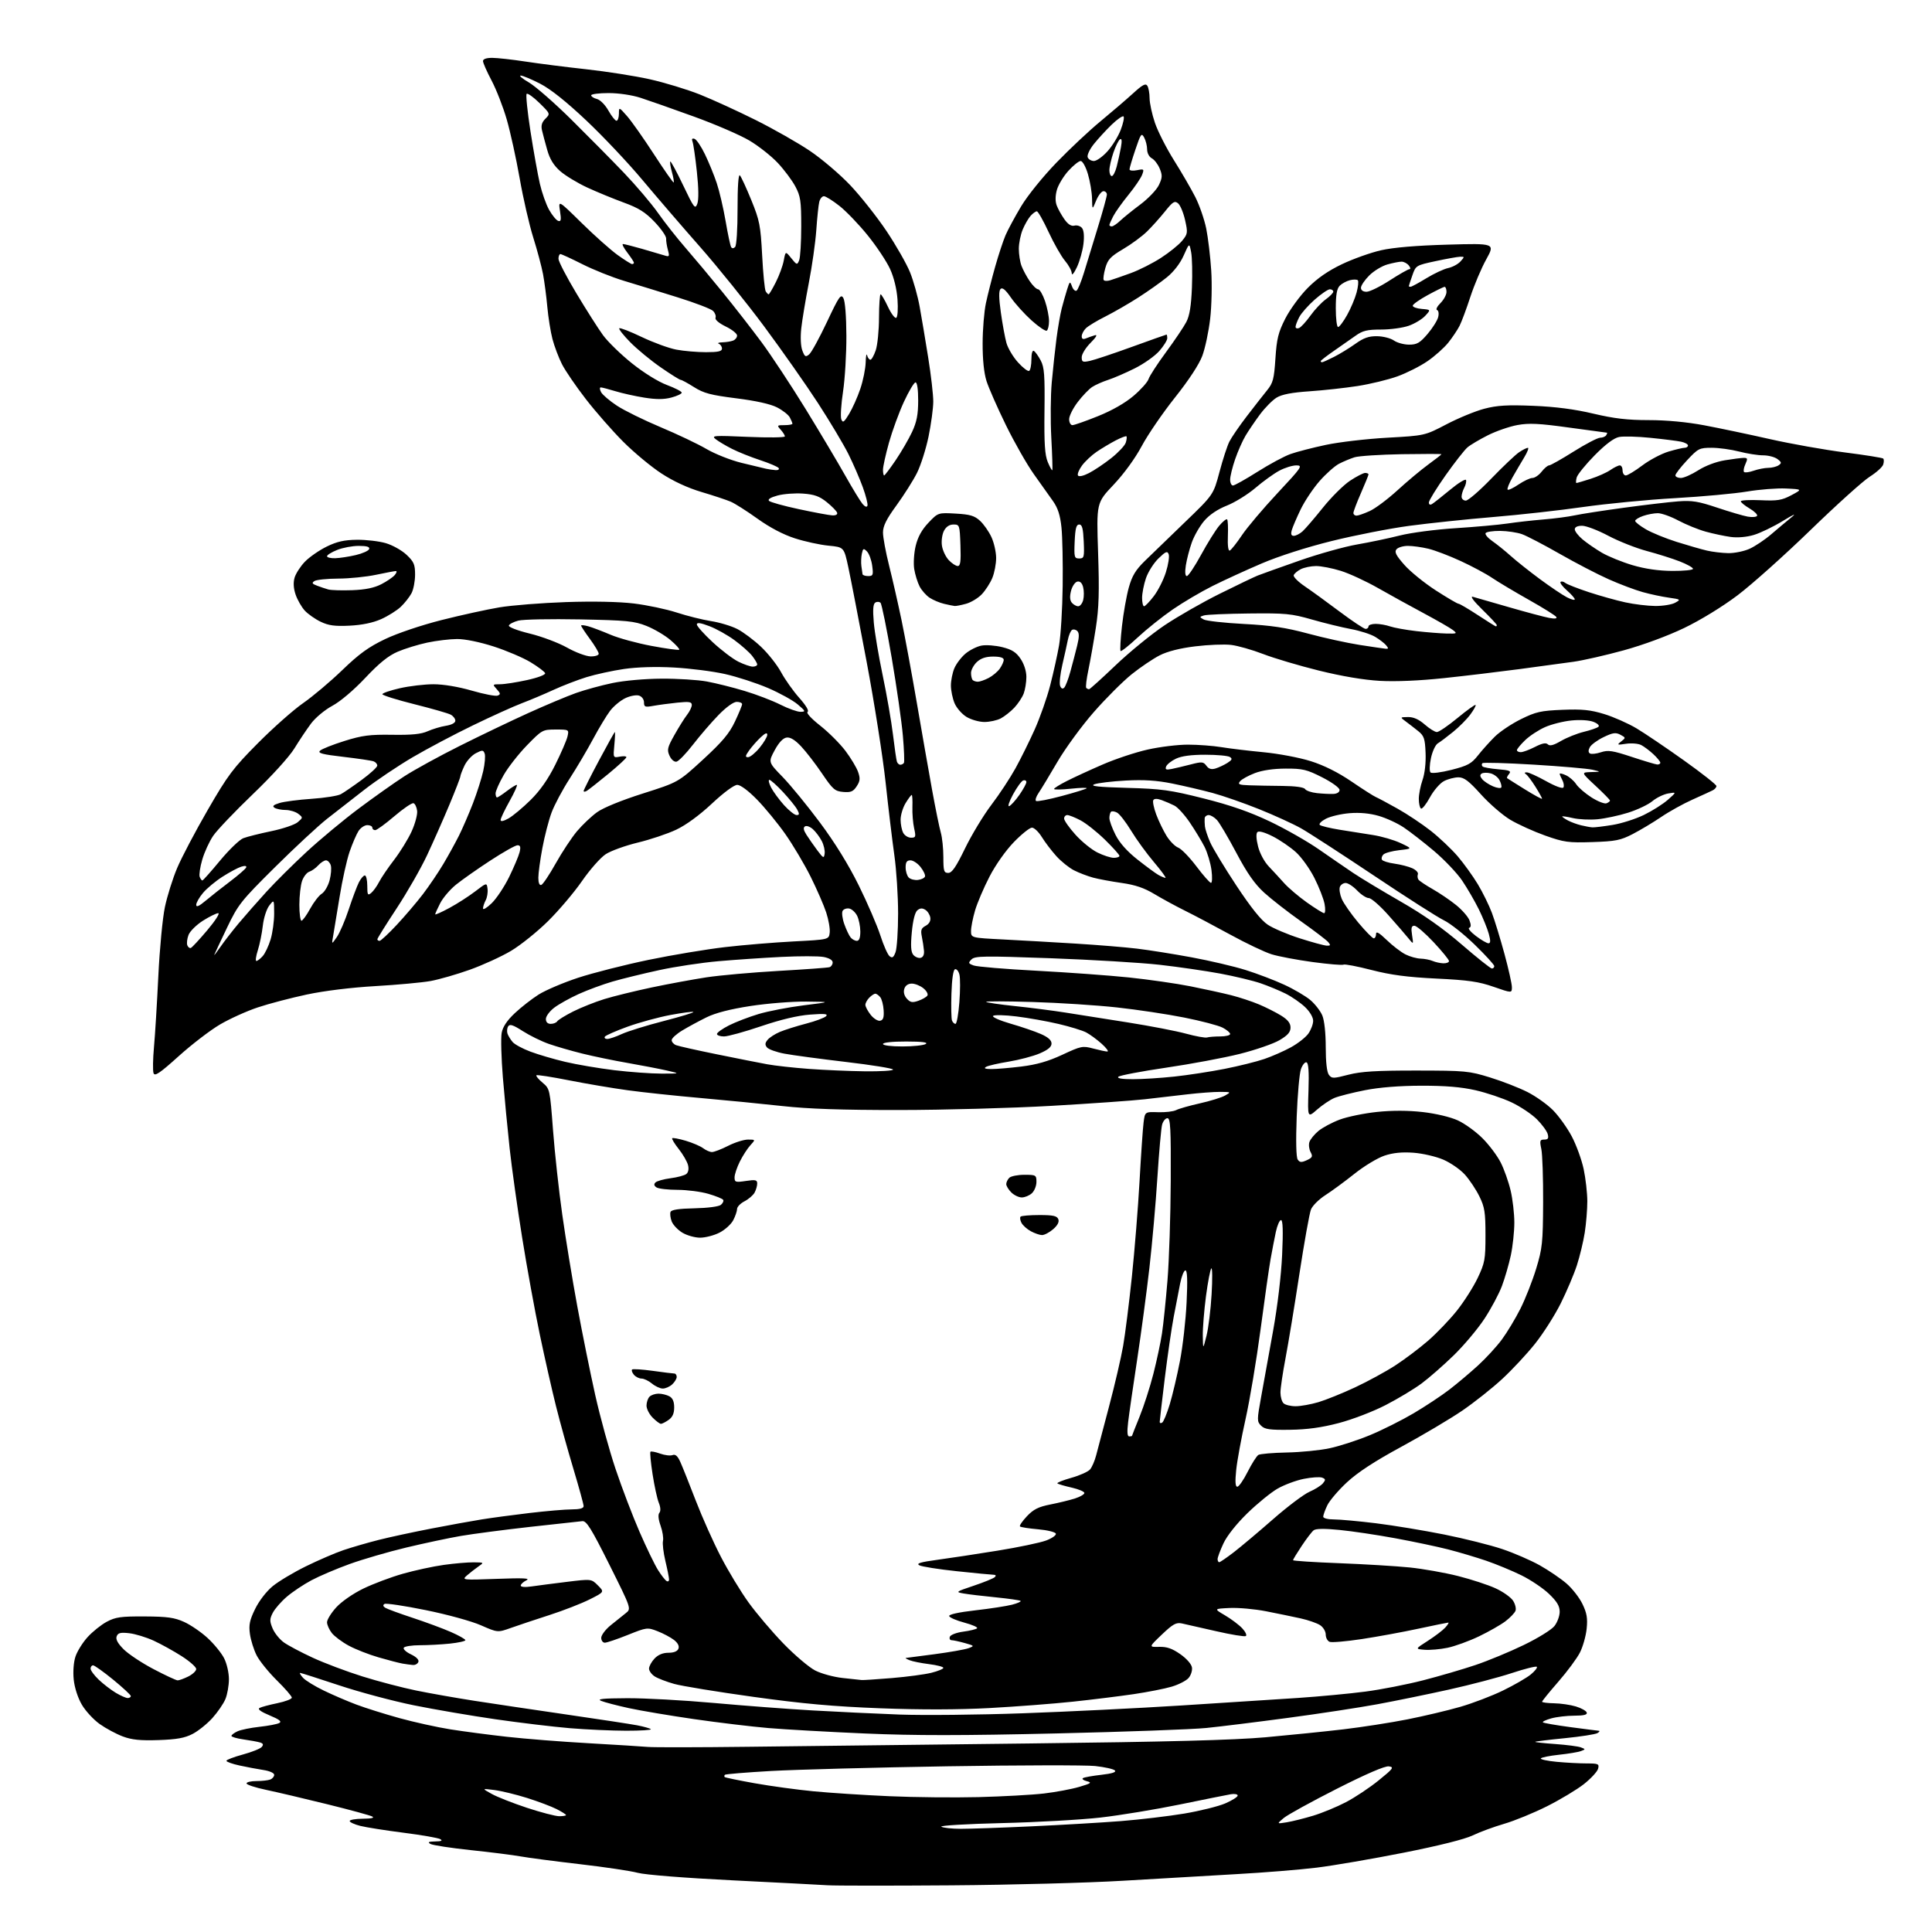<?xml version="1.0" encoding="UTF-8" standalone="no"?>
<svg 
  version="1.1" 
  xmlns="http://www.w3.org/2000/svg" 
  xmlns:xlink="http://www.w3.org/1999/xlink" 
  xmlns:svg="http://www.w3.org/2000/svg"
  xmlns:rdf="http://www.w3.org/1999/02/22-rdf-syntax-ns#"
  xmlns:cc="http://creativecommons.org/ns#"
  xmlns:dc="http://purl.org/dc/elements/1.1/"
  viewBox="0 0 768 768"
  width="768"
  height="768"
>
<style>svg {background-color: white; }</style>"
<path stroke="none" fill="black" fill-rule="evenodd" d="M378.00,749.45C354.07,749.63 332.02,749.62 329.00,749.42C325.98,749.23 308.88,748.34 291.00,747.45C272.15,746.51 256.40,745.26 253.50,744.47C250.75,743.73 240.40,742.18 230.50,741.04C220.60,739.89 210.03,738.51 207.00,737.96C203.97,737.41 195.02,736.28 187.10,735.45C179.18,734.61 171.98,733.51 171.10,732.99C169.88,732.29 170.34,732.05 173.00,732.00C175.48,731.96 176.06,731.69 175.00,731.08C174.18,730.60 167.65,729.46 160.50,728.55C153.35,727.64 145.59,726.41 143.25,725.83C140.91,725.24 139.00,724.37 139.00,723.88C139.00,723.40 141.36,722.99 144.25,722.97C147.60,722.95 148.96,722.64 148.00,722.10C147.18,721.64 139.07,719.43 130.00,717.19C120.92,714.95 110.01,712.38 105.75,711.49C101.49,710.60 98.00,709.44 98.00,708.93C98.00,708.42 99.76,708.00 101.92,708.00C104.07,708.00 106.55,707.73 107.42,707.39C108.29,707.06 109.00,706.22 109.00,705.52C109.00,704.80 107.17,703.98 104.75,703.61C102.41,703.25 98.14,702.45 95.25,701.82C92.36,701.20 90.00,700.35 90.00,699.95C90.00,699.55 92.93,698.43 96.50,697.46C100.08,696.49 103.48,695.13 104.05,694.44C104.83,693.50 104.63,693.03 103.30,692.64C102.31,692.35 99.36,691.81 96.75,691.44C94.14,691.07 92.00,690.45 92.00,690.05C92.00,689.65 93.09,688.83 94.42,688.22C95.75,687.61 99.68,686.81 103.17,686.43C106.65,686.05 110.17,685.38 111.00,684.93C112.10,684.33 111.10,683.53 107.17,681.89C103.68,680.44 102.30,679.42 103.17,678.94C103.90,678.54 107.09,677.69 110.25,677.04C113.41,676.39 116.00,675.40 116.00,674.84C116.00,674.28 113.32,671.19 110.05,667.97C106.77,664.74 103.17,660.28 102.03,658.06C100.89,655.83 99.69,651.99 99.35,649.53C98.85,645.90 99.24,644.02 101.44,639.54C103.00,636.35 105.94,632.55 108.40,630.53C110.75,628.60 116.68,625.05 121.59,622.64C126.49,620.23 133.21,617.33 136.53,616.20C139.85,615.08 146.15,613.25 150.53,612.14C154.91,611.03 164.35,609.00 171.50,607.62C178.65,606.24 187.65,604.60 191.50,603.99C195.35,603.37 203.90,602.22 210.50,601.44C217.10,600.66 224.64,600.01 227.25,600.01C230.46,600.00 232.00,599.58 232.00,598.71C232.00,598.00 230.18,591.37 227.96,583.97C225.73,576.58 222.61,565.35 221.03,559.01C219.44,552.68 216.54,539.85 214.58,530.50C212.62,521.15 209.46,503.82 207.57,492.00C205.67,480.18 203.43,464.20 202.59,456.50C201.75,448.80 200.54,436.12 199.90,428.32C199.27,420.53 199.05,412.55 199.42,410.59C199.87,408.17 201.54,405.67 204.62,402.77C207.11,400.42 211.38,397.09 214.10,395.36C216.82,393.64 223.87,390.64 229.77,388.69C235.67,386.75 248.26,383.55 257.74,381.58C267.23,379.62 280.95,377.33 288.24,376.49C295.53,375.64 307.80,374.63 315.50,374.23C329.50,373.50 329.50,373.50 329.82,370.72C330.00,369.19 329.37,365.59 328.43,362.72C327.49,359.85 324.70,353.45 322.24,348.50C319.77,343.55 315.25,335.94 312.20,331.59C309.14,327.24 304.06,321.05 300.92,317.84C297.50,314.34 294.36,312.00 293.08,312.00C291.82,312.00 287.73,315.01 283.00,319.44C278.04,324.08 272.69,327.99 268.78,329.83C265.32,331.46 258.45,333.76 253.50,334.95C248.55,336.15 242.82,338.22 240.77,339.56C238.72,340.90 234.48,345.71 231.34,350.25C228.20,354.79 222.11,361.97 217.81,366.21C213.51,370.45 206.89,375.76 203.10,378.01C199.31,380.26 191.96,383.62 186.77,385.48C181.58,387.33 174.56,389.35 171.17,389.97C167.78,390.58 157.92,391.49 149.26,391.99C139.68,392.54 128.99,393.85 122.00,395.33C115.67,396.68 106.90,398.98 102.50,400.45C98.10,401.91 91.35,404.96 87.50,407.22C83.65,409.47 76.25,415.14 71.07,419.81C63.46,426.66 61.52,427.97 61.03,426.59C60.70,425.64 60.78,420.96 61.21,416.19C61.65,411.41 62.42,398.73 62.94,388.00C63.45,377.27 64.63,364.93 65.55,360.57C66.47,356.20 68.66,349.22 70.42,345.06C72.17,340.90 77.63,330.52 82.55,322.01C90.59,308.10 92.62,305.39 102.50,295.44C108.55,289.35 116.65,282.17 120.50,279.50C124.35,276.83 131.37,270.91 136.09,266.35C142.78,259.89 146.54,257.18 153.09,254.05C157.93,251.74 167.45,248.53 175.50,246.49C183.20,244.54 193.55,242.27 198.50,241.44C203.45,240.61 215.38,239.67 225.00,239.34C235.88,238.97 246.10,239.19 252.00,239.90C257.23,240.54 264.88,242.15 269.00,243.49C273.12,244.84 279.27,246.37 282.65,246.90C286.03,247.42 290.72,248.84 293.08,250.04C295.43,251.24 299.67,254.42 302.51,257.10C305.35,259.78 308.95,264.35 310.51,267.24C312.07,270.13 315.31,274.71 317.72,277.41C320.40,280.42 321.68,282.58 321.02,282.99C320.39,283.37 322.51,285.67 326.01,288.43C329.35,291.05 333.86,295.56 336.04,298.43C338.21,301.31 340.49,305.10 341.10,306.85C342.01,309.45 341.90,310.50 340.54,312.57C339.18,314.66 338.22,315.06 335.20,314.81C331.88,314.53 331.06,313.81 326.79,307.51C324.19,303.66 320.44,298.80 318.46,296.70C316.02,294.11 314.16,292.98 312.68,293.19C311.26,293.39 309.60,295.16 307.94,298.24C305.39,302.98 305.39,302.98 311.10,308.85C314.24,312.08 320.92,320.24 325.94,326.98C331.85,334.90 337.29,343.71 341.36,351.94C344.81,358.93 348.67,367.87 349.94,371.80C351.20,375.73 352.85,379.46 353.60,380.08C354.68,380.98 355.18,380.65 355.98,378.54C356.54,377.07 357.00,370.16 357.01,363.18C357.01,356.21 356.34,345.77 355.52,340.00C354.70,334.23 353.13,321.18 352.04,311.00C350.94,300.82 347.55,279.23 344.49,263.00C341.44,246.78 338.17,229.90 337.22,225.50C335.50,217.50 335.50,217.50 329.37,216.91C325.99,216.59 319.97,215.28 315.99,214.00C311.34,212.50 306.02,209.71 301.13,206.20C296.93,203.19 292.15,200.15 290.50,199.44C288.85,198.73 283.63,196.99 278.90,195.59C273.35,193.94 267.68,191.31 262.90,188.19C258.83,185.53 252.01,179.87 247.75,175.60C243.49,171.34 236.81,163.72 232.90,158.67C228.99,153.63 224.71,147.37 223.39,144.77C222.07,142.16 220.37,137.66 219.61,134.77C218.86,131.87 217.94,126.12 217.57,122.00C217.20,117.88 216.43,112.03 215.87,109.00C215.30,105.97 213.55,99.41 211.97,94.40C210.40,89.40 207.97,78.82 206.58,70.90C205.19,62.98 202.87,52.45 201.44,47.50C200.01,42.55 197.30,35.59 195.42,32.03C193.54,28.48 192.00,24.99 192.00,24.28C192.00,23.47 193.34,23.00 195.63,23.00C197.63,23.00 203.59,23.66 208.88,24.47C214.17,25.28 225.03,26.66 233.00,27.53C240.97,28.40 252.33,30.18 258.22,31.49C264.12,32.81 273.12,35.54 278.22,37.57C283.33,39.61 293.32,44.18 300.44,47.74C307.56,51.30 317.24,56.80 321.94,59.97C326.65,63.14 333.88,69.29 338.00,73.64C342.12,77.99 348.60,86.18 352.40,91.85C356.19,97.51 360.40,104.89 361.75,108.24C363.11,111.60 364.83,117.75 365.58,121.92C366.34,126.09 367.86,135.18 368.97,142.12C370.09,149.06 370.99,156.93 370.99,159.62C370.98,162.30 370.13,168.57 369.11,173.55C368.08,178.52 366.00,185.05 364.49,188.05C362.98,191.05 359.32,196.82 356.37,200.88C352.34,206.40 351.00,209.11 351.00,211.69C351.00,213.59 352.09,219.49 353.43,224.82C354.77,230.14 356.99,239.90 358.37,246.50C359.74,253.10 362.49,267.95 364.47,279.50C366.45,291.05 369.17,306.57 370.52,314.00C371.87,321.43 373.43,329.07 373.99,330.99C374.54,332.91 375.00,337.30 375.00,340.74C375.00,346.28 375.23,347.00 376.95,347.00C378.42,347.00 380.04,344.63 383.62,337.25C386.22,331.89 390.93,324.10 394.08,319.95C397.24,315.80 401.54,309.27 403.65,305.45C405.76,301.63 409.20,294.68 411.30,290.00C413.40,285.32 416.17,277.45 417.45,272.50C418.73,267.55 420.33,260.35 421.00,256.50C421.67,252.65 422.32,242.04 422.43,232.92C422.55,223.81 422.33,213.34 421.95,209.67C421.45,204.83 420.53,201.96 418.61,199.24C417.16,197.18 413.73,192.35 410.98,188.50C408.24,184.65 403.24,175.88 399.87,169.00C396.50,162.12 393.04,154.25 392.16,151.50C391.14,148.28 390.59,142.94 390.61,136.50C390.62,131.00 391.21,123.80 391.92,120.50C392.62,117.20 394.28,110.67 395.60,106.00C396.92,101.33 398.78,95.70 399.72,93.50C400.67,91.30 403.46,86.12 405.93,82.00C408.47,77.76 414.57,70.21 419.96,64.64C425.21,59.21 433.10,51.81 437.50,48.19C441.90,44.56 447.68,39.60 450.36,37.16C454.16,33.68 455.40,33.02 456.09,34.11C456.57,34.88 456.98,37.10 456.98,39.06C456.99,41.01 457.94,45.39 459.09,48.79C460.24,52.19 463.66,58.92 466.69,63.74C469.72,68.56 473.54,75.15 475.18,78.38C476.82,81.62 478.76,87.24 479.50,90.88C480.23,94.52 481.13,102.00 481.48,107.50C481.84,113.00 481.65,121.66 481.06,126.73C480.47,131.81 479.06,138.44 477.93,141.47C476.65,144.89 472.53,151.16 467.06,158.03C462.22,164.12 456.28,172.78 453.88,177.28C451.23,182.23 446.80,188.32 442.68,192.68C435.85,199.89 435.85,199.89 436.51,219.69C437.03,235.25 436.84,241.65 435.62,249.51C434.77,255.01 433.44,262.53 432.67,266.22C431.89,269.91 431.50,273.17 431.80,273.46C432.09,273.76 432.60,273.99 432.92,273.98C433.24,273.98 438.00,269.68 443.50,264.43C449.00,259.18 457.77,252.02 463.00,248.52C468.23,245.02 478.10,239.37 484.95,235.98C491.79,232.58 498.54,229.35 499.95,228.79C501.35,228.23 508.77,225.58 516.44,222.89C524.11,220.20 534.46,217.30 539.44,216.44C544.42,215.58 552.07,213.98 556.44,212.87C560.84,211.76 570.73,210.46 578.64,209.96C586.48,209.46 595.74,208.63 599.20,208.11C602.67,207.59 609.10,206.86 613.50,206.50C617.90,206.14 623.52,205.40 626.00,204.86C628.48,204.32 637.25,202.96 645.50,201.84C653.75,200.72 663.46,199.57 667.08,199.30C672.59,198.88 675.11,199.28 682.58,201.79C687.49,203.43 692.95,205.04 694.71,205.36C696.48,205.67 698.16,205.54 698.46,205.07C698.76,204.59 697.42,203.27 695.50,202.13C693.57,201.00 692.00,199.71 692.00,199.28C692.00,198.84 695.53,198.65 699.85,198.84C706.58,199.15 708.31,198.87 712.10,196.85C716.50,194.50 716.50,194.50 710.00,194.19C706.42,194.01 699.45,194.56 694.50,195.39C689.55,196.22 676.65,197.41 665.84,198.02C655.03,198.63 638.60,200.22 629.34,201.54C620.08,202.87 603.95,204.67 593.50,205.53C583.05,206.40 568.07,207.98 560.20,209.03C552.34,210.09 538.44,212.81 529.31,215.08C519.34,217.55 508.25,221.11 501.53,223.99C495.37,226.62 486.60,230.64 482.04,232.92C477.47,235.20 470.32,239.41 466.16,242.28C461.99,245.15 455.74,250.15 452.26,253.39C448.79,256.63 445.72,259.06 445.45,258.78C445.17,258.51 445.42,254.06 446.00,248.89C446.58,243.73 447.80,236.82 448.72,233.55C450.00,228.94 451.42,226.58 455.02,223.05C457.57,220.55 464.77,213.59 471.01,207.59C482.35,196.67 482.35,196.67 484.76,187.63C486.08,182.65 487.85,177.21 488.70,175.54C489.54,173.87 492.64,169.35 495.59,165.50C498.54,161.65 502.18,157.00 503.67,155.17C506.05,152.25 506.46,150.67 507.00,142.50C507.52,134.63 508.13,132.15 510.93,126.63C512.76,123.04 516.76,117.57 519.82,114.48C523.65,110.62 527.91,107.67 533.45,105.02C537.88,102.91 544.88,100.42 549.00,99.48C553.91,98.37 563.03,97.60 575.42,97.25C594.33,96.71 594.33,96.71 590.80,103.11C588.85,106.62 586.02,113.33 584.49,118.00C582.97,122.67 581.04,127.85 580.21,129.50C579.37,131.15 577.34,134.18 575.69,136.24C574.04,138.29 570.34,141.59 567.47,143.56C564.61,145.54 559.24,148.25 555.56,149.59C551.87,150.93 544.72,152.66 539.68,153.45C534.63,154.23 526.00,155.18 520.50,155.55C513.55,156.02 509.59,156.78 507.50,158.04C505.85,159.04 502.89,162.03 500.91,164.68C498.94,167.33 496.35,171.14 495.15,173.15C493.94,175.16 492.07,179.39 490.98,182.56C489.89,185.72 489.00,189.37 489.00,190.66C489.00,191.95 489.50,193.00 490.12,193.00C490.73,193.00 495.12,190.54 499.87,187.54C504.62,184.53 510.52,181.36 513.00,180.48C515.48,179.60 521.77,177.97 527.00,176.86C532.23,175.74 543.22,174.46 551.44,174.00C566.38,173.17 566.38,173.17 575.01,168.66C579.75,166.18 586.53,163.39 590.07,162.47C595.16,161.14 599.22,160.90 609.50,161.32C618.37,161.68 625.96,162.67 633.38,164.43C641.65,166.38 646.92,167.00 655.38,167.00C662.41,167.00 670.55,167.76 677.50,169.07C683.55,170.21 695.31,172.68 703.64,174.57C711.97,176.45 725.37,178.83 733.42,179.86C741.47,180.88 748.31,181.98 748.62,182.29C748.93,182.60 748.92,183.67 748.60,184.67C748.28,185.68 745.87,187.84 743.26,189.49C740.64,191.13 730.04,200.68 719.69,210.72C709.35,220.75 696.30,232.42 690.69,236.65C684.68,241.18 675.99,246.51 669.50,249.63C663.00,252.76 653.18,256.39 645.50,258.50C638.35,260.47 629.35,262.52 625.50,263.06C621.65,263.60 611.98,264.91 604.00,265.98C596.02,267.04 582.52,268.66 574.00,269.56C564.23,270.60 554.81,271.00 548.50,270.65C542.10,270.29 533.37,268.81 524.26,266.56C516.43,264.62 506.46,261.66 502.11,259.98C497.75,258.30 492.01,256.67 489.35,256.36C486.68,256.04 480.29,256.30 475.15,256.93C469.10,257.66 464.12,258.92 461.03,260.49C458.40,261.82 453.38,265.21 449.87,268.02C446.37,270.83 439.57,277.62 434.78,283.10C429.98,288.58 423.50,297.44 420.38,302.78C417.26,308.13 413.88,313.71 412.87,315.20C411.85,316.68 411.40,318.13 411.86,318.41C412.32,318.70 416.91,317.81 422.05,316.43C427.20,315.06 431.65,313.68 431.95,313.37C432.25,313.06 429.46,313.12 425.75,313.52C422.04,313.91 419.00,313.96 419.00,313.63C419.00,313.30 421.28,311.88 424.07,310.47C426.85,309.05 433.27,306.10 438.32,303.91C443.37,301.71 451.43,299.03 456.24,297.96C461.05,296.88 468.25,296.00 472.24,296.01C476.23,296.01 482.20,296.46 485.50,297.00C488.80,297.55 496.34,298.45 502.26,299.02C508.21,299.58 516.62,301.17 521.06,302.58C526.33,304.24 531.89,307.02 537.24,310.66C541.71,313.71 546.08,316.50 546.94,316.85C547.80,317.21 551.65,319.27 555.50,321.43C559.35,323.58 565.31,327.56 568.74,330.25C572.17,332.95 576.99,337.51 579.45,340.38C581.90,343.26 585.51,348.26 587.46,351.50C589.40,354.73 591.92,359.85 593.05,362.87C594.18,365.89 596.43,373.24 598.05,379.20C599.67,385.16 601.00,391.11 601.00,392.42C601.00,394.80 601.00,394.80 593.75,392.28C587.83,390.21 583.67,389.61 571.00,389.00C559.41,388.43 552.90,387.57 545.20,385.59C539.54,384.13 534.53,383.17 534.07,383.46C533.61,383.74 528.12,383.28 521.87,382.44C515.61,381.59 508.25,380.20 505.50,379.35C502.75,378.50 495.32,374.97 489.00,371.50C482.68,368.04 474.57,363.76 471.00,361.99C467.43,360.22 461.98,357.26 458.90,355.41C454.84,352.96 451.26,351.75 445.90,350.99C441.83,350.41 436.70,349.46 434.51,348.87C432.31,348.27 428.90,346.97 426.94,345.97C424.97,344.97 421.81,342.42 419.91,340.32C418.02,338.22 415.42,334.81 414.15,332.75C412.88,330.69 411.11,329.00 410.22,329.00C409.33,329.00 406.09,331.59 403.03,334.75C399.78,338.10 395.73,343.84 393.33,348.50C391.05,352.90 388.48,358.94 387.60,361.93C386.72,364.92 386.00,368.59 386.00,370.08C386.00,372.80 386.00,372.80 398.75,373.45C405.76,373.81 418.70,374.54 427.50,375.09C436.30,375.63 447.32,376.53 452.00,377.10C456.68,377.66 466.43,379.21 473.67,380.55C480.91,381.89 490.59,384.16 495.17,385.60C499.75,387.03 506.65,389.66 510.50,391.44C514.35,393.21 519.02,395.96 520.89,397.54C522.75,399.12 524.89,401.88 525.64,403.67C526.46,405.64 527.00,410.65 527.00,416.28C527.00,422.21 527.46,426.22 528.25,427.26C529.41,428.78 529.98,428.78 536.00,427.22C541.06,425.92 547.04,425.55 563.00,425.56C582.46,425.58 583.95,425.72 592.30,428.30C597.13,429.79 603.81,432.39 607.13,434.07C610.45,435.74 615.04,439.00 617.33,441.31C619.62,443.61 622.98,448.30 624.80,451.73C626.61,455.16 628.74,461.01 629.53,464.73C630.32,468.45 630.97,474.20 630.98,477.50C630.98,480.80 630.52,486.43 629.96,490.00C629.40,493.57 627.99,499.43 626.83,503.00C625.67,506.57 622.78,513.37 620.42,518.11C618.06,522.84 613.48,530.04 610.24,534.11C607.01,538.17 601.12,544.49 597.16,548.15C593.21,551.81 586.04,557.49 581.24,560.77C576.43,564.05 565.55,570.50 557.05,575.12C546.39,580.90 539.69,585.29 535.41,589.26C532.00,592.43 528.49,596.55 527.61,598.42C526.72,600.28 526.00,602.30 526.00,602.90C526.00,603.53 527.84,604.00 530.28,604.00C532.63,604.00 540.17,604.69 547.03,605.53C553.89,606.38 566.07,608.39 574.11,610.00C582.14,611.61 592.52,614.21 597.17,615.78C601.82,617.34 608.52,620.25 612.06,622.23C615.60,624.22 620.37,627.46 622.66,629.43C624.95,631.39 627.82,635.07 629.04,637.59C630.80,641.22 631.15,643.27 630.72,647.46C630.42,650.37 629.21,654.63 628.03,656.94C626.85,659.25 622.99,664.46 619.44,668.53C615.90,672.59 613.00,676.16 613.00,676.46C613.00,676.76 615.14,677.03 617.75,677.08C620.36,677.12 624.26,677.69 626.42,678.34C628.58,678.99 630.53,680.08 630.75,680.76C631.05,681.64 629.63,682.00 625.83,682.01C622.90,682.01 618.77,682.49 616.66,683.08C614.54,683.67 613.04,684.38 613.33,684.66C613.61,684.94 618.49,685.79 624.17,686.55C629.85,687.31 634.95,687.96 635.50,688.00C636.05,688.03 635.83,688.45 635.00,688.94C634.17,689.42 628.34,690.33 622.03,690.96C615.73,691.58 610.43,692.23 610.27,692.40C610.10,692.57 613.69,692.96 618.23,693.28C622.78,693.61 627.37,694.20 628.43,694.61C630.33,695.34 630.33,695.36 628.43,696.09C627.37,696.49 623.45,697.15 619.73,697.54C616.00,697.94 612.75,698.59 612.51,698.99C612.26,699.39 615.08,700.00 618.78,700.35C622.48,700.70 627.82,700.99 630.66,700.99C635.39,701.00 635.77,701.17 635.27,703.09C634.97,704.23 632.44,706.98 629.65,709.19C626.86,711.39 620.25,715.36 614.98,718.01C609.70,720.66 602.03,723.80 597.94,724.99C593.85,726.18 588.23,728.25 585.45,729.59C582.30,731.12 571.99,733.70 557.95,736.48C545.60,738.93 530.08,741.59 523.45,742.41C516.83,743.23 502.43,744.39 491.45,745.00C480.48,745.61 460.25,746.79 446.50,747.62C432.75,748.45 401.93,749.28 378.00,749.45zM382.00,726.98C385.57,726.99 398.18,726.55 410.00,726.00C421.82,725.46 437.80,724.52 445.50,723.92C453.20,723.31 464.58,721.96 470.79,720.92C477.00,719.87 484.31,718.06 487.04,716.89C489.77,715.71 492.00,714.31 492.00,713.76C492.00,713.22 490.76,712.98 489.25,713.24C487.74,713.50 478.62,715.33 469.00,717.31C459.38,719.28 445.20,721.62 437.50,722.50C429.80,723.38 412.11,724.38 398.20,724.71C384.21,725.04 373.48,725.69 374.20,726.14C374.91,726.60 378.43,726.98 382.00,726.98zM511.50,724.39C513.70,724.03 518.42,722.85 522.00,721.77C525.58,720.69 531.43,718.27 535.01,716.40C538.60,714.53 544.45,710.64 548.01,707.75C553.85,703.03 554.26,702.47 552.09,702.16C550.55,701.94 543.12,705.14 531.39,711.08C521.33,716.18 511.84,721.40 510.30,722.69C507.50,725.04 507.50,725.04 511.50,724.39zM222.25,721.97C223.76,721.98 225.00,721.78 225.00,721.52C225.00,721.26 223.31,720.18 221.25,719.14C219.19,718.09 213.90,716.10 209.50,714.71C205.10,713.33 199.25,711.91 196.50,711.56C191.50,710.92 191.50,710.92 195.50,713.13C197.70,714.35 204.00,716.82 209.50,718.64C215.00,720.45 220.74,721.95 222.25,721.97zM389.00,714.38C398.62,714.13 410.32,713.49 415.00,712.94C419.68,712.39 425.98,711.21 429.00,710.32C433.77,708.91 434.17,708.61 432.01,708.05C430.64,707.70 429.97,707.15 430.51,706.82C431.05,706.49 434.35,705.90 437.84,705.51C442.12,705.02 443.85,704.45 443.17,703.77C442.61,703.21 439.09,702.43 435.33,702.02C431.57,701.62 405.10,701.67 376.50,702.13C347.90,702.60 316.44,703.44 306.58,703.99C296.72,704.55 288.44,705.23 288.16,705.50C287.89,705.78 287.85,706.18 288.08,706.41C288.31,706.63 293.68,707.74 300.00,708.87C306.32,710.00 316.90,711.45 323.50,712.08C330.10,712.71 343.60,713.59 353.50,714.02C363.40,714.46 379.38,714.62 389.00,714.38zM297.50,694.37C317.30,694.14 367.70,693.54 409.50,693.05C463.83,692.42 490.49,691.71 503.00,690.60C512.62,689.73 526.58,688.31 534.00,687.44C541.42,686.56 552.90,684.78 559.50,683.47C566.10,682.16 575.55,679.92 580.50,678.49C585.45,677.06 593.10,674.14 597.50,671.99C601.90,669.85 606.85,666.99 608.50,665.64C610.15,664.29 611.23,662.91 610.91,662.58C610.58,662.25 606.08,663.38 600.91,665.09C595.73,666.80 584.52,669.74 576.00,671.63C567.48,673.52 554.65,676.15 547.50,677.47C540.35,678.79 524.38,681.23 512.00,682.88C499.62,684.54 485.00,686.35 479.50,686.90C474.00,687.46 447.14,688.43 419.82,689.07C382.48,689.94 363.59,689.95 343.82,689.09C329.34,688.46 312.10,687.49 305.50,686.93C298.90,686.37 285.62,684.78 276.00,683.39C266.38,682.00 254.68,680.03 250.00,679.01C245.32,677.99 240.38,676.70 239.00,676.14C237.11,675.37 239.61,675.11 249.32,675.06C256.38,675.03 271.90,675.88 283.82,676.96C295.75,678.04 313.38,679.37 323.00,679.92C332.62,680.47 348.15,681.21 357.50,681.56C366.85,681.91 388.90,681.69 406.50,681.06C424.10,680.44 452.45,679.04 469.50,677.96C486.55,676.89 507.48,675.53 516.00,674.96C524.52,674.38 536.55,673.25 542.72,672.44C548.90,671.64 559.25,669.61 565.72,667.95C572.20,666.28 581.55,663.55 586.50,661.88C591.45,660.22 600.07,656.65 605.65,653.95C611.24,651.26 616.75,647.86 617.90,646.39C619.06,644.93 620.00,642.36 620.00,640.69C620.00,638.42 618.92,636.63 615.74,633.58C613.40,631.34 608.45,628.01 604.76,626.20C601.06,624.38 594.77,621.78 590.77,620.41C586.77,619.05 579.96,617.02 575.63,615.91C571.29,614.80 561.84,612.81 554.63,611.48C547.41,610.15 537.45,608.66 532.50,608.18C526.51,607.58 523.06,607.63 522.19,608.32C521.47,608.88 519.33,611.68 517.44,614.53C515.55,617.38 514.00,619.93 514.00,620.20C514.00,620.47 522.21,621.01 532.25,621.39C542.29,621.78 554.90,622.54 560.28,623.08C565.66,623.63 574.36,625.17 579.61,626.50C584.86,627.83 591.56,630.02 594.49,631.37C597.43,632.71 600.55,634.92 601.44,636.26C602.32,637.61 602.77,639.43 602.44,640.31C602.10,641.18 600.31,643.05 598.45,644.47C596.60,645.88 591.86,648.58 587.91,650.48C583.97,652.37 578.34,654.41 575.41,655.02C572.48,655.63 568.38,655.98 566.29,655.81C562.51,655.50 562.51,655.50 567.61,652.24C570.42,650.44 573.52,648.08 574.51,646.99C575.50,645.89 576.05,645.00 575.73,645.00C575.42,645.00 570.06,646.09 563.83,647.43C557.60,648.77 547.46,650.63 541.31,651.56C535.15,652.49 529.42,652.99 528.56,652.66C527.70,652.33 527.00,651.03 527.00,649.77C527.00,648.50 526.00,646.83 524.75,646.02C523.51,645.21 520.02,644.00 517.00,643.33C513.98,642.66 507.81,641.39 503.31,640.51C498.81,639.62 492.28,639.04 488.81,639.20C482.50,639.50 482.50,639.50 487.00,642.15C489.48,643.61 492.55,645.93 493.83,647.30C495.10,648.67 495.74,650.04 495.23,650.36C494.73,650.67 489.41,649.80 483.41,648.42C477.41,647.05 471.28,645.66 469.80,645.34C467.54,644.86 466.23,645.60 461.86,649.76C456.63,654.75 456.63,654.75 460.75,654.65C463.84,654.56 465.96,655.30 469.19,657.56C471.71,659.33 473.64,661.53 473.83,662.87C474.01,664.13 473.38,666.03 472.42,667.09C471.46,668.15 468.46,669.68 465.75,670.48C463.04,671.29 456.25,672.62 450.66,673.45C445.07,674.27 434.20,675.62 426.50,676.44C418.80,677.26 403.95,678.40 393.50,678.97C380.97,679.65 366.16,679.69 350.00,679.07C331.35,678.36 319.29,677.28 299.50,674.53C285.20,672.55 271.02,670.23 268.00,669.38C264.98,668.54 261.49,667.19 260.25,666.40C259.01,665.60 258.00,664.21 258.00,663.29C258.00,662.38 258.98,660.59 260.17,659.31C261.61,657.79 263.49,657.00 265.71,657.00C267.88,657.00 269.28,656.43 269.69,655.37C270.09,654.33 269.45,653.08 267.91,651.89C266.58,650.87 263.65,649.31 261.38,648.43C257.35,646.86 257.10,646.89 249.56,649.91C245.32,651.61 241.21,653.00 240.42,653.00C239.64,653.00 239.00,652.13 239.00,651.06C239.00,649.99 240.69,647.74 242.75,646.07C244.81,644.39 247.51,642.23 248.75,641.26C250.99,639.50 250.99,639.50 242.25,622.00C235.06,607.62 233.14,604.53 231.50,604.68C230.40,604.78 221.04,605.81 210.70,606.96C200.36,608.12 187.98,609.74 183.20,610.56C178.41,611.38 168.65,613.46 161.50,615.17C154.35,616.88 144.23,619.83 139.01,621.71C133.79,623.59 126.95,626.51 123.81,628.18C120.66,629.86 116.26,632.80 114.02,634.72C111.78,636.63 109.28,639.50 108.45,641.09C107.16,643.59 107.15,644.42 108.37,647.34C109.14,649.19 111.17,651.70 112.87,652.91C114.58,654.12 119.74,656.86 124.34,658.98C128.95,661.11 137.84,664.46 144.11,666.42C150.37,668.38 160.00,670.90 165.49,672.02C170.99,673.14 181.34,674.97 188.49,676.08C195.65,677.19 212.07,679.64 225.00,681.52C237.93,683.39 250.66,685.34 253.30,685.84C255.93,686.35 258.37,687.04 258.71,687.38C259.05,687.72 254.65,688.00 248.92,687.99C243.19,687.98 233.10,687.53 226.50,686.98C219.90,686.42 206.62,684.83 197.00,683.44C187.38,682.05 172.75,679.55 164.50,677.88C156.25,676.21 142.85,672.63 134.72,669.92C126.58,667.22 119.65,665.00 119.31,665.00C118.97,665.00 119.48,665.88 120.45,666.95C121.42,668.02 125.15,670.31 128.74,672.04C132.33,673.78 138.15,676.28 141.68,677.60C145.20,678.93 152.90,681.35 158.79,682.98C164.68,684.60 173.78,686.61 179.00,687.44C184.22,688.27 194.35,689.60 201.50,690.40C208.65,691.21 223.28,692.36 234.00,692.96C244.72,693.57 255.30,694.23 257.50,694.43C259.70,694.64 277.70,694.61 297.50,694.37zM63.00,691.71C55.75,691.95 52.39,691.61 48.80,690.26C46.21,689.29 42.09,687.08 39.64,685.34C37.19,683.60 33.99,680.13 32.53,677.63C30.95,674.94 29.64,670.89 29.31,667.69C28.98,664.51 29.26,660.74 30.00,658.51C30.68,656.44 32.84,652.96 34.80,650.80C36.76,648.63 40.19,645.88 42.43,644.68C45.93,642.81 48.04,642.51 57.50,642.56C66.53,642.61 69.35,643.00 73.22,644.76C75.82,645.94 80.02,648.82 82.55,651.16C85.09,653.50 88.03,657.10 89.08,659.17C90.15,661.24 91.00,664.96 91.00,667.49C91.00,670.01 90.37,673.58 89.60,675.42C88.83,677.27 86.49,680.66 84.42,682.96C82.34,685.26 78.81,688.10 76.57,689.26C73.45,690.89 70.27,691.46 63.00,691.71zM50.75,675.00C51.44,675.00 52.00,674.65 52.00,674.21C52.00,673.78 48.85,670.86 45.01,667.71C41.16,664.57 37.56,662.00 37.01,662.00C36.45,662.00 36.00,662.59 36.00,663.30C36.00,664.02 37.46,666.00 39.25,667.70C41.04,669.41 44.08,671.74 46.00,672.90C47.92,674.05 50.06,674.99 50.75,675.00zM70.60,667.97C71.20,667.99 73.11,667.29 74.85,666.43C76.58,665.56 78.00,664.23 78.00,663.46C78.00,662.69 75.41,660.40 72.25,658.37C69.09,656.34 64.07,653.57 61.11,652.20C58.14,650.84 53.76,649.50 51.37,649.23C47.90,648.84 46.90,649.09 46.38,650.46C45.92,651.64 46.79,653.26 49.16,655.63C51.05,657.52 56.40,661.07 61.05,663.51C65.70,665.95 69.99,667.95 70.60,667.97zM342.50,667.84C343.05,667.91 348.46,667.56 354.52,667.06C360.59,666.55 367.67,665.61 370.27,664.95C372.87,664.30 375.00,663.42 375.00,663.00C375.00,662.58 372.45,661.91 369.34,661.52C366.22,661.13 362.74,660.44 361.59,659.97C360.44,659.51 359.75,659.10 360.06,659.06C360.37,659.03 365.55,658.35 371.57,657.56C377.60,656.76 383.64,655.69 385.01,655.18C387.42,654.28 387.37,654.22 383.50,653.13C381.30,652.52 378.95,652.01 378.28,652.01C377.61,652.00 377.30,651.38 377.59,650.62C377.88,649.86 380.26,648.96 382.91,648.61C385.54,648.26 388.01,647.65 388.40,647.27C388.79,646.88 386.53,645.87 383.38,645.03C380.23,644.19 377.50,643.02 377.31,642.43C377.09,641.77 381.02,640.90 387.73,640.13C393.65,639.46 400.23,638.44 402.35,637.88C404.47,637.33 405.98,636.65 405.72,636.39C405.45,636.12 401.02,635.49 395.87,634.97C390.72,634.46 384.96,633.78 383.07,633.44C379.75,632.86 379.87,632.77 387.07,630.35C391.16,628.98 394.93,627.44 395.45,626.93C396.05,626.35 395.86,626.00 394.95,625.99C394.15,625.98 387.57,625.35 380.33,624.58C373.09,623.82 366.38,622.75 365.43,622.22C364.12,621.49 365.90,620.95 372.60,620.05C377.49,619.39 388.25,617.76 396.50,616.42C404.75,615.09 413.43,613.27 415.80,612.39C418.16,611.52 419.93,610.28 419.72,609.65C419.51,609.02 416.34,608.24 412.67,607.92C409.01,607.60 405.76,607.09 405.46,606.79C405.15,606.49 406.39,604.67 408.21,602.74C410.80,599.99 412.78,598.99 417.50,598.06C420.80,597.41 425.19,596.34 427.25,595.69C429.31,595.03 431.03,594.05 431.06,593.50C431.09,592.95 428.81,591.98 425.98,591.34C423.16,590.70 420.62,589.95 420.33,589.67C420.05,589.39 422.54,588.39 425.86,587.46C429.19,586.53 432.54,585.03 433.31,584.13C434.08,583.23 435.18,580.70 435.74,578.50C436.31,576.30 438.63,567.52 440.89,559.00C443.15,550.48 445.66,539.67 446.47,535.00C447.28,530.33 448.84,517.95 449.94,507.50C451.03,497.05 452.41,479.95 452.99,469.50C453.57,459.05 454.29,448.58 454.59,446.23C455.13,441.95 455.13,441.95 460.36,442.12C463.23,442.22 466.46,441.84 467.54,441.28C468.62,440.72 472.88,439.51 477.00,438.59C481.12,437.67 485.62,436.27 487.00,435.49C489.44,434.10 489.40,434.07 485.00,434.04C482.52,434.03 476.68,434.46 472.00,435.01C467.32,435.56 459.68,436.44 455.00,436.98C450.32,437.51 433.68,438.69 418.00,439.59C402.32,440.49 375.10,441.24 357.50,441.25C334.68,441.27 321.34,440.81 311.00,439.67C303.02,438.79 288.40,437.35 278.50,436.48C268.60,435.61 255.55,434.22 249.50,433.39C243.45,432.56 232.92,430.78 226.10,429.43C219.28,428.08 213.48,427.18 213.22,427.44C212.96,427.70 214.06,429.02 215.67,430.38C218.57,432.81 218.60,432.98 219.83,449.20C220.51,458.20 222.16,473.34 223.51,482.84C224.85,492.34 227.54,508.75 229.49,519.31C231.43,529.86 234.64,545.70 236.60,554.50C238.57,563.30 242.21,576.55 244.70,583.95C247.18,591.35 251.46,602.57 254.21,608.89C256.96,615.21 260.27,622.06 261.57,624.11C262.86,626.16 264.39,628.12 264.96,628.47C265.53,628.83 265.98,628.53 265.96,627.81C265.94,627.09 265.29,623.81 264.50,620.52C263.72,617.24 263.29,613.64 263.55,612.52C263.80,611.41 263.38,608.70 262.60,606.50C261.70,603.98 261.52,602.08 262.11,601.37C262.69,600.67 262.61,599.17 261.88,597.37C261.24,595.79 260.13,590.69 259.41,586.03C258.69,581.38 258.31,577.35 258.57,577.09C258.84,576.83 260.56,577.16 262.40,577.83C264.24,578.49 266.46,578.76 267.34,578.42C268.48,577.98 269.37,578.77 270.44,581.15C271.27,582.99 274.03,589.90 276.57,596.50C279.11,603.10 283.60,613.14 286.54,618.80C289.47,624.47 294.43,632.66 297.56,637.00C300.69,641.34 306.92,648.68 311.41,653.32C315.89,657.95 321.58,662.77 324.03,664.04C326.50,665.31 331.42,666.65 335.00,667.03C338.57,667.41 341.95,667.77 342.50,667.84zM164.14,661.86C163.24,661.79 161.38,661.53 160.00,661.30C158.62,661.06 154.35,659.95 150.50,658.83C146.65,657.72 141.32,655.63 138.66,654.19C136.00,652.76 132.96,650.49 131.91,649.16C130.86,647.82 130.00,645.89 130.00,644.87C130.00,643.84 131.63,641.20 133.62,639.00C135.70,636.70 140.28,633.51 144.37,631.52C148.29,629.61 155.38,626.94 160.11,625.60C164.85,624.25 172.19,622.66 176.43,622.07C180.68,621.48 186.02,621.02 188.32,621.05C192.50,621.10 192.50,621.10 190.05,622.80C188.71,623.74 186.68,625.32 185.55,626.32C183.56,628.09 183.90,628.12 197.50,627.62C208.12,627.22 210.96,627.36 209.25,628.20C208.01,628.81 207.00,629.75 207.00,630.28C207.00,630.87 208.72,631.01 211.25,630.64C213.59,630.30 219.91,629.48 225.29,628.82C235.08,627.62 235.08,627.62 237.68,630.23C240.28,632.83 240.28,632.83 234.39,635.79C231.15,637.42 224.00,640.20 218.50,641.98C213.00,643.75 206.10,646.05 203.16,647.10C197.83,649.00 197.83,649.00 191.16,646.07C187.43,644.43 177.74,641.77 169.19,640.04C160.79,638.33 153.43,637.23 152.85,637.59C152.14,638.03 152.24,638.54 153.14,639.11C153.89,639.58 158.78,641.38 164.00,643.10C169.22,644.82 176.09,647.36 179.25,648.75C182.41,650.14 185.00,651.60 185.00,651.99C185.00,652.39 182.23,653.00 178.85,653.36C175.47,653.71 170.10,654.00 166.91,654.00C163.73,654.00 160.84,654.45 160.51,654.99C160.17,655.54 161.45,656.73 163.36,657.63C165.51,658.66 166.63,659.80 166.31,660.64C166.02,661.39 165.05,661.94 164.14,661.86zM484.66,621.00C485.02,621.00 487.64,619.20 490.49,617.01C493.34,614.81 500.35,608.91 506.08,603.89C511.81,598.87 518.31,593.98 520.51,593.02C522.72,592.06 525.14,590.54 525.88,589.65C527.02,588.27 526.98,587.93 525.56,587.38C524.64,587.03 521.36,587.25 518.27,587.87C515.18,588.49 510.50,590.24 507.86,591.75C505.23,593.26 499.84,597.65 495.88,601.50C491.55,605.71 487.76,610.49 486.35,613.50C485.07,616.25 484.02,619.06 484.01,619.75C484.00,620.44 484.30,621.00 484.66,621.00zM491.85,591.00C492.47,591.00 494.32,588.33 495.96,585.07C497.61,581.81 499.53,578.79 500.22,578.36C500.92,577.93 505.99,577.50 511.50,577.39C517.00,577.29 524.70,576.53 528.60,575.69C532.51,574.85 539.68,572.52 544.54,570.51C549.41,568.50 557.22,564.58 561.92,561.81C566.61,559.04 573.00,554.81 576.12,552.41C579.24,550.01 584.37,545.69 587.53,542.80C590.68,539.92 594.96,535.27 597.02,532.47C599.09,529.67 602.41,524.16 604.39,520.23C606.37,516.29 609.19,509.12 610.66,504.29C613.10,496.26 613.34,493.98 613.42,478.00C613.46,468.38 613.14,458.81 612.70,456.75C612.00,453.43 612.13,453.00 613.86,453.00C615.37,453.00 615.68,452.51 615.25,450.84C614.94,449.66 613.00,447.00 610.94,444.94C608.88,442.88 604.34,439.85 600.85,438.20C597.36,436.55 590.90,434.38 586.50,433.38C580.86,432.10 574.51,431.57 565.00,431.59C556.26,431.61 548.35,432.24 542.55,433.38C537.63,434.35 532.20,435.73 530.48,436.44C528.76,437.16 525.65,439.25 523.57,441.07C519.78,444.40 519.78,444.40 520.14,433.55C520.39,426.05 520.15,422.57 519.36,422.30C518.74,422.09 517.74,423.31 517.14,425.02C516.54,426.74 515.79,435.20 515.46,443.82C515.09,453.61 515.24,460.04 515.86,460.94C516.67,462.12 517.34,462.16 519.47,461.20C521.70,460.18 521.92,459.71 520.98,457.97C520.38,456.84 520.16,455.06 520.50,454.01C520.83,452.95 522.43,450.98 524.04,449.62C525.65,448.27 529.49,446.21 532.56,445.06C535.64,443.91 542.32,442.54 547.41,442.01C553.47,441.38 559.73,441.40 565.57,442.06C570.80,442.66 576.56,444.03 579.50,445.37C582.25,446.63 586.66,449.82 589.30,452.46C591.94,455.09 595.20,459.44 596.55,462.11C597.91,464.78 599.68,469.78 600.49,473.23C601.31,476.68 601.97,482.43 601.97,486.00C601.97,489.57 601.34,495.43 600.58,499.00C599.81,502.57 598.22,508.07 597.04,511.21C595.86,514.35 592.74,520.20 590.10,524.21C587.47,528.22 581.99,534.75 577.91,538.73C573.83,542.70 568.07,547.75 565.10,549.95C562.14,552.15 555.71,556.02 550.81,558.54C545.90,561.08 537.57,564.28 532.21,565.68C525.37,567.48 519.63,568.27 512.78,568.36C504.73,568.47 502.76,568.19 501.31,566.74C499.64,565.07 499.64,564.53 501.33,555.24C502.31,549.88 504.44,538.08 506.08,529.00C507.85,519.17 509.30,506.94 509.67,498.75C510.10,489.30 509.96,485.00 509.23,485.00C508.65,485.00 507.71,487.14 507.16,489.75C506.61,492.36 505.67,497.20 505.08,500.50C504.49,503.80 502.69,516.40 501.09,528.50C499.48,540.60 496.80,556.62 495.13,564.09C493.46,571.57 491.78,580.68 491.41,584.34C490.93,589.01 491.06,591.00 491.85,591.00zM448.88,571.00C449.50,571.00 450.00,570.89 450.00,570.75C450.01,570.61 451.37,567.16 453.03,563.08C454.69,559.00 457.15,551.35 458.50,546.08C459.84,540.81 461.38,533.58 461.92,530.00C462.46,526.42 463.43,516.98 464.09,509.00C464.74,501.02 465.32,483.25 465.39,469.50C465.48,448.45 465.27,444.50 464.07,444.50C463.29,444.50 462.33,445.67 461.95,447.09C461.57,448.52 460.73,457.97 460.08,468.09C459.44,478.22 458.01,494.38 456.91,504.00C455.81,513.62 453.61,530.05 452.03,540.50C450.44,550.95 448.83,562.09 448.46,565.25C447.98,569.22 448.11,571.00 448.88,571.00zM262.73,566.00C262.28,566.00 260.80,564.90 259.45,563.55C258.10,562.20 257.00,560.04 257.00,558.75C257.00,557.46 257.54,555.86 258.20,555.20C258.86,554.54 260.46,554.00 261.77,554.00C263.07,554.00 265.00,554.47 266.07,555.04C267.40,555.75 268.00,557.13 268.00,559.48C268.00,561.87 267.33,563.35 265.78,564.44C264.56,565.30 263.18,566.00 262.73,566.00zM461.99,565.51C462.53,565.17 463.88,561.88 465.00,558.20C466.11,554.51 467.94,546.77 469.05,541.00C470.17,535.23 471.36,524.76 471.69,517.75C472.12,508.91 471.97,505.00 471.22,505.00C470.63,505.00 469.68,507.36 469.12,510.25C468.56,513.14 467.41,519.10 466.56,523.50C465.72,527.90 464.12,538.90 463.01,547.94C461.91,556.99 461.00,564.78 461.00,565.25C461.00,565.73 461.44,565.84 461.99,565.51zM515.02,559.00C517.01,559.00 521.08,558.27 524.07,557.39C527.06,556.50 533.61,553.86 538.64,551.51C543.67,549.16 550.87,545.24 554.64,542.79C558.41,540.34 564.30,535.90 567.73,532.92C571.15,529.94 576.29,524.58 579.14,521.00C581.99,517.42 585.71,511.57 587.41,508.00C590.25,502.02 590.50,500.67 590.50,491.00C590.50,481.89 590.18,479.84 588.06,475.54C586.72,472.82 584.13,468.93 582.30,466.91C580.48,464.89 576.62,462.22 573.74,460.98C570.85,459.73 565.53,458.50 561.88,458.23C557.31,457.90 553.75,458.25 550.34,459.39C547.64,460.29 542.29,463.51 538.47,466.56C534.64,469.61 529.42,473.45 526.86,475.09C524.30,476.73 521.72,479.29 521.13,480.79C520.53,482.28 518.46,493.85 516.52,506.50C514.59,519.15 512.10,534.22 511.00,540.00C509.90,545.77 509.00,551.87 509.00,553.55C509.00,555.23 509.54,557.14 510.20,557.80C510.86,558.46 513.03,559.00 515.02,559.00zM263.42,551.97C262.36,551.95 260.44,551.05 259.14,549.97C257.84,548.89 255.98,548.00 255.01,548.00C254.04,548.00 252.68,547.31 251.98,546.48C251.28,545.64 250.96,544.71 251.26,544.41C251.56,544.11 255.25,544.35 259.47,544.93C263.69,545.52 267.56,546.00 268.07,546.00C268.58,546.00 269.00,546.61 269.00,547.35C269.00,548.08 268.18,549.43 267.17,550.35C266.17,551.26 264.48,551.99 263.42,551.97zM479.60,531.00C480.37,527.98 481.28,520.55 481.63,514.50C481.99,508.45 481.94,503.82 481.52,504.20C481.11,504.59 480.15,509.54 479.40,515.20C478.66,520.87 478.08,527.98 478.13,531.00C478.22,536.50 478.22,536.50 479.60,531.00zM278.29,492.00C276.21,491.99 273.03,491.09 271.23,490.00C269.42,488.90 267.52,486.88 267.00,485.51C266.48,484.14 266.28,482.45 266.55,481.76C266.88,480.90 269.88,480.44 276.08,480.32C281.30,480.21 285.74,479.63 286.56,478.95C287.34,478.30 287.75,477.40 287.47,476.95C287.19,476.50 284.54,475.43 281.58,474.57C278.62,473.70 273.11,472.99 269.35,472.98C265.58,472.98 261.83,472.55 261.01,472.03C259.98,471.38 259.84,470.76 260.55,470.05C261.12,469.48 263.81,468.73 266.54,468.37C269.27,468.02 272.09,467.26 272.81,466.69C273.63,466.04 273.89,464.69 273.50,463.13C273.15,461.75 271.49,458.88 269.81,456.76C268.13,454.64 266.96,452.71 267.21,452.46C267.46,452.21 269.88,452.67 272.60,453.47C275.31,454.28 278.43,455.61 279.52,456.44C280.61,457.26 282.18,457.95 283.00,457.96C283.82,457.98 286.71,456.87 289.42,455.50C292.13,454.12 295.69,453.00 297.34,453.00C300.35,453.00 300.35,453.00 298.29,455.25C297.15,456.49 295.27,459.39 294.11,461.71C292.95,464.03 292.00,466.87 292.00,468.02C292.00,469.94 292.38,470.07 296.50,469.45C300.31,468.88 301.00,469.03 301.00,470.45C301.00,471.38 300.54,473.00 299.97,474.06C299.40,475.11 297.60,476.67 295.97,477.52C294.34,478.36 293.00,479.74 293.00,480.58C293.00,481.41 292.32,483.42 291.48,485.04C290.64,486.66 288.19,488.88 286.02,489.99C283.85,491.10 280.37,492.00 278.29,492.00zM414.19,490.96C413.26,490.94 411.27,490.25 409.78,489.44C408.28,488.63 406.60,487.13 406.06,486.11C405.52,485.10 405.35,483.98 405.70,483.63C406.05,483.28 409.42,483.00 413.20,483.00C418.67,483.00 420.19,483.34 420.70,484.66C421.12,485.75 420.40,487.12 418.61,488.66C417.11,489.95 415.13,490.98 414.19,490.96zM406.17,476.00C404.98,476.00 403.10,475.10 402.00,474.00C400.90,472.90 400.00,471.42 400.00,470.70C400.00,469.98 400.54,468.86 401.20,468.20C401.86,467.54 404.56,467.00 407.20,467.00C411.81,467.00 412.00,467.11 412.00,469.85C412.00,471.41 411.18,473.43 410.17,474.35C409.17,475.26 407.37,476.00 406.17,476.00zM450.34,429.00C454.05,429.00 461.45,428.53 466.79,427.96C472.13,427.39 481.14,426.01 486.81,424.89C492.48,423.77 499.59,422.00 502.61,420.96C505.62,419.93 510.35,417.85 513.12,416.34C515.88,414.83 519.01,412.38 520.07,410.90C521.13,409.41 522.00,407.11 522.00,405.79C522.00,404.38 520.66,402.11 518.75,400.30C516.96,398.61 513.50,396.21 511.05,394.98C508.60,393.76 504.14,391.91 501.14,390.88C498.14,389.85 490.92,388.11 485.10,387.02C479.27,385.94 468.43,384.36 461.00,383.52C453.57,382.68 434.06,381.51 417.62,380.91C391.06,379.95 387.57,380.00 386.20,381.37C384.81,382.77 384.89,383.00 387.08,383.80C388.41,384.29 399.62,385.23 412.00,385.88C424.38,386.54 440.90,387.74 448.73,388.55C456.56,389.37 467.58,390.95 473.23,392.07C478.88,393.20 486.20,394.80 489.50,395.64C492.80,396.48 497.75,398.12 500.50,399.28C503.25,400.44 507.19,402.43 509.25,403.70C511.93,405.36 513.00,406.72 513.00,408.47C513.00,410.30 511.90,411.56 508.58,413.51C506.15,414.93 499.06,417.37 492.83,418.94C486.60,420.50 473.41,422.97 463.52,424.42C453.62,425.88 445.10,427.50 444.57,428.03C443.94,428.66 446.01,429.00 450.34,429.00zM263.00,426.78C270.50,426.78 270.50,426.78 265.00,425.53C261.98,424.85 255.00,423.50 249.50,422.54C244.00,421.59 235.90,419.91 231.50,418.82C227.10,417.73 221.09,415.99 218.15,414.96C215.21,413.93 210.56,411.64 207.81,409.88C203.93,407.39 202.64,406.97 202.00,408.00C201.55,408.72 201.44,410.03 201.74,410.91C202.05,411.78 202.97,413.28 203.79,414.23C204.60,415.18 207.79,416.90 210.88,418.05C213.96,419.21 220.17,421.03 224.68,422.10C229.19,423.17 237.97,424.66 244.19,425.42C250.41,426.17 258.88,426.78 263.00,426.78zM343.75,425.86C349.94,425.94 355.00,425.63 355.00,425.17C355.00,424.72 346.56,423.35 336.25,422.14C325.94,420.92 314.92,419.44 311.77,418.84C308.61,418.24 305.52,417.13 304.89,416.37C304.03,415.33 304.09,414.60 305.13,413.35C305.88,412.43 308.07,411.02 310.00,410.20C311.93,409.39 316.60,407.91 320.39,406.92C324.17,405.94 327.77,404.59 328.39,403.94C329.24,403.02 327.78,402.88 322.00,403.32C317.09,403.69 310.37,405.29 302.55,407.94C295.97,410.17 289.34,412.00 287.80,412.00C286.26,412.00 285.00,411.56 285.00,411.02C285.00,410.48 287.15,408.94 289.78,407.61C292.40,406.28 297.69,404.25 301.53,403.10C305.36,401.95 313.45,400.39 319.50,399.63C330.50,398.26 330.50,398.26 320.50,398.14C315.00,398.08 305.03,398.87 298.34,399.90C290.22,401.15 284.41,402.65 280.84,404.41C277.90,405.86 273.59,408.19 271.25,409.60C268.91,411.00 267.00,412.74 267.00,413.47C267.00,414.19 267.79,415.09 268.75,415.47C269.71,415.85 277.02,417.49 285.00,419.11C292.98,420.74 301.98,422.52 305.00,423.07C308.02,423.63 315.45,424.45 321.50,424.90C327.55,425.35 337.56,425.78 343.75,425.86zM394.03,424.97C395.97,424.99 401.37,424.53 406.03,423.96C412.11,423.21 416.70,421.89 422.32,419.27C429.73,415.81 430.36,415.68 434.58,416.81C437.03,417.46 439.55,418.00 440.19,418.00C440.84,418.00 439.82,416.61 437.93,414.91C436.04,413.22 433.27,411.19 431.77,410.40C430.28,409.62 425.33,408.10 420.77,407.03C416.22,405.96 408.70,404.62 404.05,404.05C399.40,403.47 395.22,403.38 394.76,403.84C394.30,404.30 397.43,405.68 401.71,406.92C406.00,408.15 411.41,410.00 413.75,411.03C416.64,412.29 418.00,413.51 418.00,414.82C418.00,416.18 416.58,417.35 413.25,418.77C410.64,419.88 405.12,421.33 401.00,422.01C396.88,422.68 392.82,423.61 392.00,424.08C390.95,424.68 391.56,424.95 394.03,424.97zM358.75,415.98C363.01,415.98 367.18,415.53 368.00,415.00C369.03,414.34 366.59,414.03 360.25,414.02C354.74,414.01 351.00,414.40 351.00,415.00C351.00,415.58 354.24,415.99 358.75,415.98zM241.41,413.00C242.26,413.00 244.87,412.11 247.22,411.02C249.58,409.94 257.03,407.63 263.78,405.89C270.53,404.15 275.86,402.53 275.62,402.29C275.38,402.04 271.28,402.58 266.51,403.47C261.75,404.36 254.06,406.46 249.42,408.14C244.79,409.82 240.75,411.60 240.44,412.09C240.13,412.59 240.57,413.00 241.41,413.00zM479.83,412.41C480.56,412.18 482.93,412.00 485.08,412.00C487.24,412.00 489.00,411.56 489.00,411.03C489.00,410.49 487.64,409.35 485.98,408.49C484.32,407.63 477.45,405.83 470.73,404.49C464.00,403.15 451.98,401.34 444.00,400.47C436.02,399.59 420.95,398.62 410.50,398.31C400.05,397.99 391.73,397.97 392.00,398.26C392.27,398.55 397.45,399.31 403.50,399.94C409.55,400.57 418.55,401.73 423.50,402.51C428.45,403.29 439.70,405.07 448.50,406.46C457.30,407.86 467.65,409.85 471.50,410.91C475.35,411.96 479.10,412.63 479.83,412.41zM218.94,407.00C220.01,407.00 221.17,406.54 221.51,405.98C221.86,405.42 224.70,403.67 227.82,402.09C230.95,400.52 236.52,398.30 240.20,397.16C243.89,396.02 252.35,393.95 258.99,392.54C265.64,391.14 275.45,389.33 280.79,388.51C286.13,387.70 299.05,386.55 309.50,385.95C319.95,385.36 329.06,384.69 329.75,384.47C330.44,384.24 331.00,383.39 331.00,382.58C331.00,381.66 329.61,380.83 327.38,380.41C325.38,380.04 317.85,380.03 310.63,380.39C303.41,380.75 292.10,381.52 285.50,382.10C278.90,382.68 268.32,384.27 262.00,385.65C255.68,387.02 247.35,389.06 243.50,390.18C239.65,391.30 233.61,393.53 230.07,395.13C226.53,396.73 222.14,399.18 220.32,400.57C218.49,401.96 217.00,403.98 217.00,405.05C217.00,406.31 217.68,407.00 218.94,407.00zM379.82,407.00C380.31,407.00 381.00,403.16 381.36,398.46C381.72,393.76 381.74,388.79 381.39,387.42C381.04,386.04 380.25,385.08 379.63,385.29C378.93,385.52 378.39,389.18 378.21,395.01C378.05,400.15 378.15,404.95 378.43,405.67C378.71,406.40 379.33,407.00 379.82,407.00zM349.86,405.76C351.09,405.51 351.44,404.46 351.26,401.58C351.14,399.47 350.52,397.12 349.89,396.37C349.27,395.62 348.39,395.00 347.95,395.00C347.51,395.00 346.44,395.71 345.57,396.57C344.71,397.44 344.00,398.73 344.00,399.44C344.00,400.15 344.95,401.94 346.11,403.42C347.28,404.89 348.96,405.95 349.86,405.76zM365.08,397.82C366.69,397.26 368.30,396.32 368.66,395.74C369.02,395.15 368.30,393.85 367.05,392.84C365.80,391.83 363.73,391.00 362.46,391.00C360.99,391.00 359.89,391.76 359.48,393.07C359.06,394.38 359.44,395.83 360.49,396.99C361.87,398.51 362.68,398.66 365.08,397.82zM593.05,385.00C593.57,385.00 594.00,384.57 594.00,384.04C594.00,383.52 590.51,379.69 586.25,375.55C581.99,371.40 576.48,367.04 574.00,365.85C571.52,364.66 559.01,356.67 546.20,348.09C533.38,339.52 520.33,331.05 517.20,329.28C514.06,327.51 506.55,324.08 500.50,321.65C494.45,319.22 486.12,316.32 482.00,315.21C477.88,314.10 470.68,312.42 466.00,311.47C459.81,310.22 454.79,309.90 447.50,310.28C442.00,310.58 436.38,311.25 435.00,311.78C433.16,312.50 436.57,312.87 448.00,313.19C461.77,313.57 465.17,314.04 478.50,317.40C489.16,320.08 496.76,322.73 504.78,326.54C510.99,329.50 519.76,334.49 524.28,337.64C528.80,340.79 534.98,345.02 538.00,347.06C541.02,349.09 549.51,354.20 556.85,358.42C565.97,363.65 573.68,369.08 581.15,375.54C587.17,380.74 592.52,385.00 593.05,385.00zM573.75,382.93C574.99,382.97 576.00,382.57 576.00,382.04C576.00,381.51 573.25,378.13 569.89,374.54C566.52,370.94 563.09,368.00 562.25,368.00C561.07,368.00 560.86,368.81 561.32,371.75C561.90,375.50 561.90,375.50 559.88,373.00C558.77,371.62 555.17,367.46 551.87,363.75C548.57,360.04 545.09,357.00 544.12,357.00C543.16,357.00 541.08,355.65 539.50,354.00C537.92,352.35 535.86,351.00 534.92,351.00C533.98,351.00 532.95,351.70 532.62,352.56C532.29,353.41 532.62,355.55 533.36,357.31C534.10,359.06 537.06,363.31 539.94,366.75C542.82,370.19 545.58,373.00 546.09,373.00C546.59,373.00 547.00,372.23 547.00,371.29C547.00,370.06 548.18,370.72 551.25,373.68C553.59,375.94 556.94,378.51 558.70,379.39C560.46,380.28 563.16,381.03 564.70,381.07C566.24,381.11 568.40,381.53 569.50,382.00C570.60,382.47 572.51,382.89 573.75,382.93zM101.91,382.00C102.34,382.00 103.47,381.14 104.41,380.09C105.36,379.05 106.78,376.05 107.57,373.44C108.36,370.82 108.99,366.17 108.98,363.09C108.96,357.50 108.96,357.50 107.02,360.00C105.95,361.39 104.82,364.93 104.47,368.00C104.13,371.02 103.24,375.41 102.49,377.75C101.74,380.09 101.47,382.00 101.91,382.00zM365.91,380.77C366.92,380.56 367.43,379.55 367.30,377.97C367.19,376.61 366.80,374.08 366.45,372.34C365.92,369.74 366.19,368.97 367.96,368.02C369.33,367.29 370.01,366.10 369.81,364.78C369.64,363.64 368.75,362.23 367.83,361.66C366.64,360.91 365.74,360.97 364.66,361.86C363.72,362.65 362.90,365.87 362.46,370.56C361.95,376.00 362.11,378.42 363.04,379.55C363.74,380.39 365.03,380.94 365.91,380.77zM87.55,376.50C89.07,374.30 92.38,370.03 94.90,367.01C97.43,364.00 102.38,358.37 105.89,354.51C109.40,350.66 116.60,343.50 121.89,338.62C127.18,333.73 136.45,326.02 142.50,321.49C148.55,316.96 156.77,311.14 160.77,308.56C164.77,305.98 174.67,300.55 182.77,296.50C190.87,292.44 203.12,286.57 210.00,283.45C216.88,280.33 225.43,276.74 229.00,275.47C232.57,274.21 239.10,272.42 243.50,271.51C248.10,270.55 256.39,269.81 263.00,269.78C269.32,269.74 277.43,270.25 281.00,270.91C284.57,271.57 291.32,273.25 295.98,274.66C300.65,276.06 307.05,278.51 310.20,280.10C313.36,281.70 316.97,282.98 318.22,282.96C320.35,282.92 320.27,282.72 317.11,280.02C315.24,278.42 309.93,275.49 305.31,273.50C300.68,271.52 292.98,269.01 288.20,267.94C283.41,266.86 274.30,265.70 267.94,265.35C260.68,264.95 253.28,265.17 248.06,265.93C243.47,266.60 236.78,268.06 233.17,269.17C229.57,270.29 223.66,272.56 220.06,274.22C216.45,275.88 210.80,278.27 207.50,279.52C204.19,280.77 195.42,284.74 188.00,288.34C180.57,291.93 169.78,297.65 164.00,301.04C158.22,304.44 149.64,310.20 144.93,313.86C140.22,317.51 133.50,322.75 130.00,325.50C126.51,328.25 117.19,336.90 109.30,344.73C95.76,358.16 94.69,359.52 90.27,368.73C87.70,374.10 85.42,378.95 85.20,379.50C84.98,380.05 86.04,378.70 87.55,376.50zM75.86,376.83C76.33,376.65 79.29,373.46 82.42,369.75C85.56,366.04 87.51,363.00 86.76,363.00C86.01,363.00 83.27,364.35 80.67,365.99C78.08,367.64 75.50,370.19 74.94,371.66C74.38,373.14 74.16,374.98 74.46,375.76C74.76,376.53 75.39,377.02 75.86,376.83zM527.37,375.91C528.90,375.98 529.02,375.73 528.03,374.54C527.37,373.74 522.51,370.03 517.23,366.29C511.95,362.56 505.32,357.39 502.49,354.81C498.75,351.39 495.74,347.09 491.47,339.03C488.24,332.93 484.77,327.06 483.76,325.97C482.75,324.89 481.26,324.00 480.46,324.00C479.66,324.00 478.95,324.56 478.88,325.25C478.82,325.94 478.86,327.40 478.97,328.50C479.08,329.60 480.02,332.43 481.05,334.80C482.08,337.16 486.79,344.93 491.50,352.06C497.30,360.82 501.33,365.85 503.97,367.60C506.11,369.02 511.83,371.45 516.68,373.00C521.53,374.55 526.34,375.86 527.37,375.91zM133.90,372.50C135.05,370.85 137.18,365.90 138.63,361.50C140.08,357.10 141.90,352.26 142.66,350.75C143.43,349.24 144.49,348.00 145.03,348.00C145.56,348.00 146.00,349.86 146.00,352.12C146.00,355.75 146.19,356.09 147.57,354.95C148.43,354.23 149.84,352.26 150.71,350.57C151.58,348.88 154.27,344.92 156.70,341.76C159.12,338.60 162.23,333.55 163.62,330.52C165.00,327.50 165.99,323.82 165.82,322.34C165.64,320.86 164.99,319.49 164.38,319.29C163.76,319.08 160.33,321.41 156.76,324.46C153.20,327.51 149.76,330.00 149.14,330.00C148.51,330.00 148.00,329.55 148.00,329.00C148.00,328.45 147.11,328.00 146.02,328.00C144.94,328.00 143.37,329.04 142.54,330.30C141.71,331.57 140.11,335.28 138.98,338.55C137.85,341.82 136.06,349.90 135.00,356.50C133.93,363.10 132.78,370.07 132.44,372.00C131.81,375.50 131.81,375.50 133.90,372.50zM591.67,374.97C592.53,374.99 592.58,374.02 591.83,371.25C591.27,369.19 589.49,364.80 587.87,361.50C586.24,358.20 583.25,353.04 581.21,350.03C579.17,347.02 574.12,341.72 570.00,338.24C565.88,334.77 560.48,330.58 558.02,328.93C555.56,327.27 551.09,325.21 548.09,324.34C544.55,323.31 540.51,322.93 536.53,323.25C533.16,323.52 528.92,324.51 527.09,325.45C525.26,326.40 524.16,327.51 524.64,327.93C525.11,328.35 528.65,329.20 532.50,329.83C536.35,330.45 542.31,331.40 545.74,331.93C549.17,332.46 554.12,333.90 556.74,335.13C561.50,337.36 561.50,337.36 556.27,337.95C553.40,338.28 550.54,339.06 549.91,339.69C549.29,340.31 549.04,341.25 549.36,341.77C549.68,342.29 551.93,342.99 554.35,343.32C556.77,343.66 559.94,344.47 561.41,345.14C562.88,345.81 563.88,346.88 563.63,347.52C563.39,348.16 563.48,349.11 563.84,349.64C564.20,350.17 566.75,351.88 569.50,353.44C572.25,355.00 576.45,357.85 578.82,359.77C581.20,361.69 583.59,364.42 584.14,365.86C584.83,367.68 584.79,368.57 584.02,368.83C583.41,369.03 584.62,370.49 586.70,372.07C588.79,373.65 591.03,374.96 591.67,374.97zM150.89,374.00C151.37,374.00 154.45,371.14 157.71,367.65C160.98,364.15 165.68,358.64 168.15,355.40C170.62,352.15 174.24,346.80 176.20,343.50C178.17,340.20 180.97,335.11 182.44,332.19C183.90,329.26 186.40,323.48 188.00,319.34C189.59,315.20 191.44,309.41 192.09,306.49C192.74,303.56 193.00,300.44 192.66,299.55C192.10,298.09 191.75,298.08 189.15,299.42C187.57,300.24 185.53,302.46 184.63,304.36C183.74,306.25 183.00,308.18 182.99,308.65C182.99,309.12 181.01,314.23 178.60,320.00C176.18,325.77 172.20,334.77 169.75,340.00C167.30,345.23 161.85,354.73 157.65,361.12C153.44,367.51 150.00,373.03 150.00,373.37C150.00,373.72 150.40,374.00 150.89,374.00zM340.62,374.00C341.55,374.00 342.00,372.78 341.99,370.25C341.98,368.19 341.40,365.38 340.71,364.01C340.02,362.64 338.61,361.36 337.59,361.16C336.57,360.96 335.39,361.37 334.97,362.05C334.54,362.74 334.83,365.11 335.61,367.31C336.39,369.52 337.53,371.93 338.14,372.66C338.75,373.40 339.86,374.00 340.62,374.00zM119.84,366.00C120.30,366.00 121.85,363.86 123.28,361.25C124.71,358.64 126.79,355.95 127.90,355.27C129.01,354.59 130.41,352.21 131.01,349.97C131.61,347.73 131.82,345.02 131.48,343.95C131.14,342.88 130.29,342.00 129.59,342.00C128.88,342.00 127.51,342.89 126.52,343.97C125.54,345.06 123.93,346.20 122.95,346.52C121.97,346.83 120.68,348.48 120.08,350.19C119.49,351.90 119.00,356.16 119.00,359.65C119.00,363.14 119.38,366.00 119.84,366.00zM178.65,360.92C181.76,359.24 186.37,356.28 188.90,354.34C193.50,350.82 193.50,350.82 193.81,353.36C193.98,354.76 193.65,356.79 193.06,357.88C192.48,358.98 192.00,360.44 192.00,361.13C192.00,361.82 193.56,360.88 195.46,359.04C197.36,357.20 200.48,352.50 202.40,348.60C204.31,344.69 206.18,340.26 206.55,338.75C207.05,336.68 206.85,336.00 205.72,336.00C204.89,336.00 200.01,338.75 194.86,342.12C189.71,345.48 183.58,349.80 181.23,351.70C178.88,353.61 176.06,356.92 174.98,359.05C173.89,361.18 173.00,363.16 173.00,363.45C173.00,363.74 175.54,362.60 178.65,360.92zM526.36,363.00C526.84,363.00 526.91,361.34 526.53,359.32C526.15,357.29 524.34,352.65 522.50,349.01C520.67,345.37 517.35,340.74 515.12,338.73C512.89,336.72 508.75,333.89 505.91,332.46C502.73,330.85 500.40,330.20 499.83,330.77C499.25,331.35 499.36,333.53 500.10,336.47C500.79,339.23 502.60,342.59 504.40,344.47C506.10,346.26 508.86,349.24 510.52,351.11C512.19,352.97 516.24,356.41 519.52,358.75C522.81,361.08 525.89,362.99 526.36,363.00zM81.75,358.04C83.81,356.31 88.20,352.85 91.50,350.36C94.80,347.86 97.67,345.36 97.87,344.81C98.10,344.17 97.34,344.07 95.87,344.53C94.57,344.94 91.23,346.72 88.47,348.49C85.70,350.25 82.21,353.15 80.72,354.93C79.22,356.70 78.00,358.84 78.00,359.67C78.00,360.74 79.11,360.26 81.75,358.04zM215.17,351.78C215.82,351.56 218.40,347.70 220.92,343.20C223.44,338.70 227.24,332.96 229.36,330.43C231.49,327.91 235.06,324.52 237.31,322.89C239.77,321.10 246.99,318.15 255.52,315.44C269.65,310.95 269.65,310.95 279.47,301.93C287.14,294.87 289.91,291.58 292.14,286.86C293.71,283.54 295.00,280.41 295.00,279.91C295.00,279.41 294.03,279.00 292.85,279.00C291.57,279.00 288.64,281.12 285.60,284.25C282.79,287.14 278.24,292.42 275.48,295.99C272.72,299.56 269.77,302.61 268.91,302.78C268.02,302.95 266.84,301.95 266.15,300.42C265.08,298.08 265.30,297.12 268.11,292.14C269.85,289.04 272.11,285.43 273.14,284.12C274.16,282.80 275.00,281.05 275.00,280.23C275.00,278.99 273.96,278.83 269.25,279.31C266.09,279.64 261.81,280.21 259.75,280.58C256.41,281.19 256.00,281.04 256.00,279.20C256.00,278.02 255.15,276.87 254.03,276.51C252.94,276.16 250.49,276.62 248.58,277.53C246.66,278.44 243.94,280.70 242.53,282.55C241.12,284.40 238.09,289.42 235.79,293.71C233.50,297.99 229.30,305.10 226.46,309.50C223.62,313.90 220.38,319.98 219.26,323.00C218.13,326.03 216.49,332.36 215.61,337.08C214.72,341.80 214.00,347.12 214.00,348.91C214.00,350.96 214.44,352.02 215.17,351.78zM481.38,350.95C481.86,350.98 481.95,348.68 481.58,345.85C481.20,343.03 479.95,338.86 478.81,336.60C477.66,334.35 475.04,330.02 472.98,326.98C470.93,323.95 468.18,320.92 466.87,320.25C465.57,319.59 463.28,318.60 461.79,318.06C460.01,317.41 458.86,317.42 458.46,318.06C458.13,318.60 458.65,321.17 459.62,323.77C460.59,326.37 462.44,330.20 463.73,332.29C465.02,334.37 467.10,336.47 468.35,336.94C469.61,337.42 472.85,340.76 475.57,344.36C478.28,347.96 480.90,350.93 481.38,350.95zM80.44,350.00C80.72,350.00 83.87,346.46 87.45,342.13C91.04,337.80 95.21,333.78 96.73,333.19C98.26,332.61 103.25,331.35 107.84,330.40C112.43,329.45 117.16,327.85 118.34,326.84C120.47,325.03 120.47,324.98 118.56,323.50C117.49,322.68 115.24,321.99 113.56,321.98C111.88,321.98 109.88,321.58 109.13,321.10C108.13,320.47 108.66,319.96 111.13,319.20C112.98,318.64 118.73,317.89 123.90,317.54C129.07,317.19 134.29,316.36 135.49,315.70C136.70,315.04 140.44,312.48 143.81,310.00C147.18,307.52 149.95,304.99 149.97,304.36C149.99,303.73 149.34,302.96 148.53,302.65C147.73,302.34 142.31,301.54 136.50,300.86C128.11,299.89 126.20,299.38 127.22,298.41C127.92,297.73 132.29,296.00 136.92,294.55C144.03,292.33 147.00,291.95 155.92,292.09C163.68,292.21 167.43,291.84 170.00,290.68C171.93,289.82 175.19,288.84 177.25,288.51C179.54,288.14 181.00,287.36 181.00,286.49C181.00,285.71 180.17,284.62 179.15,284.08C178.13,283.53 171.60,281.66 164.65,279.92C157.69,278.18 152.00,276.39 152.00,275.96C152.00,275.52 155.13,274.45 158.95,273.58C162.77,272.71 168.79,272.00 172.34,272.00C176.27,272.00 182.19,272.99 187.55,274.54C192.38,275.94 196.99,276.83 197.80,276.52C199.05,276.04 199.00,275.65 197.48,273.98C195.73,272.05 195.76,272.00 198.82,272.00C200.54,272.00 205.34,271.25 209.50,270.34C213.83,269.39 216.91,268.22 216.70,267.60C216.50,267.01 213.90,265.06 210.92,263.25C207.94,261.45 201.33,258.63 196.24,256.99C190.71,255.21 184.86,254.01 181.74,254.02C178.86,254.03 173.51,254.67 169.86,255.44C166.21,256.22 160.90,257.85 158.07,259.07C154.38,260.65 150.72,263.61 145.21,269.47C140.65,274.31 135.30,278.85 132.12,280.56C129.09,282.19 125.38,285.29 123.62,287.65C121.90,289.96 118.92,294.41 117.00,297.55C114.98,300.83 107.99,308.53 100.50,315.71C93.35,322.57 86.25,330.02 84.72,332.28C83.19,334.54 81.24,338.80 80.39,341.75C79.53,344.69 79.08,347.76 79.38,348.55C79.69,349.35 80.16,350.00 80.44,350.00zM364.92,349.79C366.25,349.63 367.51,349.01 367.70,348.42C367.89,347.82 367.11,346.14 365.95,344.67C364.80,343.20 362.99,342.00 361.93,342.00C360.48,342.00 360.00,342.70 360.00,344.80C360.00,346.34 360.56,348.16 361.24,348.84C361.93,349.53 363.58,349.95 364.92,349.79zM463.28,348.97C463.70,348.99 461.67,346.19 458.75,342.75C455.83,339.31 451.74,333.69 449.65,330.24C447.56,326.80 445.04,323.56 444.06,323.03C443.07,322.50 441.98,322.35 441.63,322.70C441.28,323.05 441.00,324.17 441.00,325.20C441.00,326.23 442.10,329.25 443.46,331.91C445.07,335.10 448.07,338.46 452.21,341.72C455.67,344.45 459.40,347.20 460.50,347.81C461.60,348.43 462.85,348.95 463.28,348.97zM327.81,339.32C327.98,338.12 327.47,335.87 326.66,334.32C325.86,332.76 324.29,330.66 323.17,329.65C322.04,328.63 320.62,328.11 320.01,328.49C319.22,328.98 319.39,329.98 320.58,331.84C321.51,333.30 323.44,336.07 324.88,338.00C327.28,341.21 327.53,341.32 327.81,339.32zM442.75,341.00C443.99,341.00 445.00,340.65 445.00,340.22C445.00,339.79 442.41,336.91 439.25,333.81C436.09,330.72 431.71,327.25 429.51,326.09C427.32,324.94 424.96,324.00 424.26,324.00C423.57,324.00 423.00,324.63 423.00,325.39C423.00,326.16 425.02,329.03 427.50,331.79C429.97,334.54 433.91,337.74 436.25,338.89C438.59,340.05 441.51,341.00 442.75,341.00zM633.00,334.74C623.45,335.05 621.75,334.82 614.22,332.15C609.67,330.53 603.42,327.70 600.34,325.86C597.26,324.01 592.01,319.46 588.67,315.75C583.87,310.42 581.99,309.00 579.75,309.00C578.18,309.00 575.60,309.67 574.02,310.49C572.42,311.32 569.93,314.20 568.42,316.96C566.93,319.70 565.33,321.70 564.86,321.41C564.39,321.12 564.00,319.39 564.00,317.57C564.00,315.74 564.67,312.36 565.48,310.05C566.37,307.53 566.86,303.22 566.69,299.30C566.46,293.60 566.08,292.49 563.77,290.63C562.31,289.46 560.08,287.73 558.81,286.79C556.50,285.09 556.50,285.09 559.72,285.04C561.90,285.01 564.02,285.96 566.35,288.00C568.23,289.65 570.40,291.00 571.19,291.00C571.97,291.00 575.66,288.49 579.38,285.41C583.11,282.34 586.34,280.01 586.57,280.23C586.79,280.46 585.86,282.16 584.49,284.01C583.13,285.86 580.04,288.98 577.62,290.94C575.21,292.90 572.48,294.95 571.55,295.50C570.62,296.05 569.40,298.68 568.83,301.35C568.25,304.07 568.18,306.58 568.66,307.06C569.14,307.54 572.81,307.09 577.01,306.02C583.45,304.38 584.92,303.58 587.50,300.31C589.15,298.21 592.17,294.85 594.20,292.84C596.24,290.82 600.93,287.69 604.62,285.87C610.54,282.95 612.52,282.51 621.12,282.16C628.98,281.85 632.22,282.18 637.70,283.85C641.44,285.00 647.20,287.55 650.50,289.51C653.80,291.48 662.32,297.24 669.42,302.30C676.53,307.37 682.33,311.94 682.31,312.47C682.29,313.00 681.65,313.75 680.88,314.14C680.12,314.53 676.50,316.20 672.82,317.84C669.15,319.48 663.52,322.60 660.32,324.78C657.12,326.95 652.02,330.00 649.00,331.56C644.19,334.04 642.19,334.44 633.00,334.74zM362.15,333.00C364.03,333.00 364.14,332.65 363.38,329.25C362.92,327.19 362.61,323.36 362.70,320.75C362.79,318.14 362.66,316.00 362.42,316.00C362.17,316.00 361.08,317.46 359.99,319.25C358.90,321.04 358.01,323.99 358.00,325.82C358.00,327.64 358.47,330.00 359.04,331.07C359.60,332.13 361.00,333.00 362.15,333.00zM633.00,328.89C633.83,328.94 637.42,328.51 640.98,327.93C644.54,327.36 650.17,325.56 653.48,323.95C656.79,322.34 661.08,319.63 663.00,317.93C666.50,314.84 666.50,314.84 663.15,315.41C661.31,315.73 658.48,317.11 656.85,318.47C655.23,319.83 650.89,321.90 647.20,323.06C643.52,324.22 638.02,325.39 635.00,325.67C631.98,325.95 627.59,325.74 625.25,325.20C622.91,324.65 621.00,324.37 621.00,324.57C621.00,324.77 622.01,325.47 623.25,326.14C624.49,326.80 626.85,327.67 628.50,328.07C630.15,328.47 632.17,328.84 633.00,328.89zM202.18,325.31C203.94,324.31 207.87,321.02 210.93,318.00C214.68,314.30 217.89,309.72 220.73,304.00C223.06,299.32 225.25,294.26 225.59,292.75C226.21,290.02 226.19,290.00 220.90,290.00C215.70,290.00 215.46,290.13 209.50,296.25C206.15,299.69 201.97,305.03 200.21,308.12C198.44,311.21 197.00,314.48 197.00,315.37C197.00,316.27 197.26,317.00 197.57,317.00C197.88,317.00 199.61,315.88 201.41,314.50C203.21,313.12 205.02,312.00 205.43,312.00C205.84,312.00 204.56,314.89 202.59,318.41C200.61,321.94 199.00,325.34 199.00,325.97C199.00,326.69 200.18,326.44 202.18,325.31zM316.65,324.00C317.80,324.00 317.85,323.58 316.90,321.81C316.26,320.61 313.70,317.46 311.23,314.81C308.75,312.17 306.33,310.00 305.84,310.00C305.35,310.00 305.66,311.38 306.53,313.06C307.40,314.74 309.72,317.89 311.67,320.06C313.63,322.23 315.87,324.00 316.65,324.00zM401.19,320.44C401.91,320.14 403.74,318.12 405.25,315.94C406.76,313.76 408.00,311.49 408.00,310.90C408.00,310.31 407.44,310.01 406.75,310.23C406.06,310.45 404.24,312.96 402.69,315.81C401.13,318.68 400.47,320.74 401.19,320.44zM638.59,319.33C639.37,319.03 640.00,318.54 640.00,318.24C640.00,317.95 637.41,315.30 634.25,312.37C628.50,307.03 628.50,307.03 632.50,306.91C636.50,306.80 636.50,306.80 633.02,305.98C631.10,305.53 620.62,304.62 609.72,303.96C598.82,303.30 589.63,303.04 589.29,303.38C588.95,303.72 588.97,304.30 589.33,304.67C589.70,305.04 592.49,305.54 595.52,305.79C600.11,306.17 600.84,306.49 599.88,307.65C599.24,308.42 598.89,309.18 599.11,309.34C599.32,309.51 602.54,311.53 606.25,313.84C609.96,316.14 613.00,317.79 613.00,317.50C613.00,317.20 611.81,315.06 610.35,312.73C608.89,310.40 607.21,308.17 606.60,307.77C605.87,307.28 605.97,307.03 606.90,307.02C607.68,307.01 611.13,308.58 614.59,310.51C618.26,312.56 621.12,313.61 621.48,313.03C621.82,312.49 621.62,311.16 621.05,310.09C620.47,309.01 620.00,307.89 620.00,307.59C620.00,307.29 621.12,307.55 622.49,308.18C623.85,308.80 625.68,310.39 626.55,311.72C627.42,313.04 630.17,315.42 632.66,317.00C635.15,318.58 637.82,319.62 638.59,319.33zM530.00,315.60C531.50,315.54 532.50,314.91 532.50,314.01C532.50,313.18 529.47,310.98 525.60,309.01C519.47,305.90 517.84,305.50 511.08,305.53C506.25,305.54 501.76,306.20 498.81,307.33C496.25,308.31 493.62,309.76 492.96,310.55C491.94,311.78 492.50,312.03 496.63,312.17C499.31,312.27 505.23,312.38 509.79,312.42C514.98,312.47 518.34,312.94 518.80,313.68C519.20,314.32 521.32,315.04 523.51,315.28C525.71,315.51 528.62,315.66 530.00,315.60zM233.25,314.38C232.56,314.79 232.00,314.81 232.00,314.43C232.00,314.06 234.73,308.63 238.07,302.37C241.40,296.12 244.26,291.00 244.42,291.00C244.58,291.00 244.48,293.31 244.21,296.14C243.72,301.26 243.73,301.28 246.36,300.78C247.81,300.50 249.00,300.60 249.00,301.00C249.00,301.40 245.74,304.41 241.75,307.69C237.76,310.96 233.94,313.97 233.25,314.38zM596.81,312.98C596.99,312.50 596.64,311.19 596.04,310.07C595.43,308.94 593.86,307.75 592.53,307.42C591.20,307.08 589.62,307.12 589.01,307.49C588.22,307.98 588.28,308.63 589.20,309.74C589.92,310.60 591.85,311.88 593.50,312.58C595.15,313.28 596.64,313.46 596.81,312.98zM465.74,305.68C467.26,305.38 470.69,304.56 473.37,303.87C477.76,302.73 478.37,302.78 479.55,304.39C480.48,305.67 481.52,305.98 483.18,305.49C484.45,305.10 486.57,304.11 487.88,303.29C489.77,302.09 489.98,301.60 488.88,300.91C488.12,300.42 483.74,300.02 479.15,300.02C473.59,300.01 469.69,300.53 467.48,301.58C465.65,302.44 463.89,303.85 463.56,304.69C463.09,305.92 463.54,306.12 465.74,305.68zM357.91,304.00C358.44,304.00 359.08,303.66 359.33,303.25C359.57,302.84 359.39,298.00 358.91,292.50C358.44,287.00 356.44,273.05 354.47,261.50C352.50,249.95 350.50,240.11 350.03,239.64C349.56,239.16 348.62,239.11 347.95,239.53C347.08,240.07 346.90,242.31 347.34,247.39C347.67,251.30 349.27,260.80 350.89,268.50C352.51,276.20 354.34,286.77 354.97,292.00C355.60,297.23 356.30,302.06 356.53,302.75C356.75,303.44 357.37,304.00 357.91,304.00zM658.75,303.90C659.44,303.96 660.00,303.63 660.00,303.19C660.00,302.74 658.76,301.22 657.25,299.81C655.74,298.40 653.55,296.76 652.39,296.16C651.23,295.57 648.53,295.34 646.39,295.66C642.80,296.20 642.65,296.13 644.43,294.75C646.32,293.29 646.32,293.24 644.13,292.07C642.27,291.08 641.14,291.24 637.43,293.03C634.97,294.22 632.52,296.02 631.98,297.04C631.32,298.26 631.34,299.09 632.02,299.51C632.58,299.86 634.55,299.65 636.39,299.04C639.25,298.09 641.01,298.36 648.62,300.87C653.50,302.48 658.06,303.85 658.75,303.90zM297.36,301.00C298.18,301.00 300.24,299.32 301.93,297.27C303.62,295.22 305.00,292.89 305.00,292.10C305.00,291.09 304.22,291.38 302.40,293.08C300.97,294.41 298.92,296.74 297.83,298.25C296.24,300.48 296.15,301.00 297.36,301.00zM604.54,299.00C605.39,299.00 607.92,298.06 610.16,296.92C613.05,295.44 614.55,295.15 615.30,295.90C616.06,296.66 617.58,296.26 620.52,294.54C622.80,293.21 626.88,291.58 629.58,290.92C632.29,290.26 634.91,289.36 635.41,288.90C635.93,288.43 635.06,287.58 633.41,286.94C631.70,286.28 628.10,286.05 624.66,286.40C621.44,286.72 616.72,287.91 614.16,289.05C611.60,290.18 608.04,292.52 606.25,294.25C604.46,295.98 603.00,297.75 603.00,298.20C603.00,298.64 603.69,299.00 604.54,299.00zM391.30,287.00C389.21,286.99 386.01,286.08 384.19,284.97C382.37,283.86 380.23,281.41 379.44,279.51C378.65,277.61 378.00,274.46 378.00,272.50C378.00,270.54 378.61,267.47 379.36,265.67C380.11,263.88 382.11,261.25 383.79,259.83C385.48,258.41 388.35,256.97 390.18,256.63C392.01,256.29 395.73,256.58 398.46,257.26C402.28,258.21 403.96,259.29 405.71,261.90C407.09,263.95 408.00,266.80 408.00,269.08C408.00,271.17 407.52,274.14 406.94,275.68C406.35,277.23 404.66,279.78 403.19,281.34C401.71,282.90 399.28,284.81 397.80,285.59C396.31,286.37 393.39,287.00 391.30,287.00zM423.04,273.36C423.57,272.83 424.68,269.94 425.50,266.94C426.32,263.95 427.53,259.35 428.17,256.73C429.03,253.28 429.05,251.65 428.26,250.86C427.66,250.26 426.72,250.06 426.16,250.40C425.61,250.74 424.87,252.48 424.51,254.26C424.16,256.04 423.17,260.52 422.31,264.20C421.45,267.89 421.05,271.68 421.41,272.62C421.83,273.73 422.41,273.99 423.04,273.36zM388.72,271.00C389.48,271.00 391.40,270.33 392.99,269.51C394.58,268.68 396.58,267.01 397.44,265.78C398.30,264.56 399.00,262.98 399.00,262.28C399.00,261.44 397.54,261.00 394.81,261.00C391.89,261.00 389.93,261.66 388.31,263.17C387.04,264.37 386.00,266.32 386.00,267.51C386.00,268.70 386.30,269.97 386.67,270.33C387.03,270.70 387.96,271.00 388.72,271.00zM299.25,265.00C300.21,265.00 301.00,264.61 301.00,264.13C301.00,263.66 300.09,262.12 298.99,260.71C297.88,259.30 294.72,256.49 291.96,254.47C289.20,252.44 284.70,249.93 281.97,248.90C278.45,247.56 277.00,247.36 277.00,248.22C277.00,248.89 279.81,252.04 283.25,255.23C286.69,258.43 291.30,261.93 293.50,263.02C295.70,264.11 298.29,265.00 299.25,265.00zM234.75,260.93C236.54,260.97 238.00,260.50 238.00,259.88C238.00,259.27 236.43,256.62 234.50,254.00C232.57,251.38 231.00,248.99 231.00,248.69C231.00,248.39 232.31,248.52 233.92,248.98C235.52,249.44 239.46,250.93 242.67,252.30C245.87,253.67 253.22,255.68 259.00,256.76C264.77,257.84 269.73,258.52 270.00,258.27C270.27,258.02 268.70,256.28 266.50,254.41C264.30,252.54 260.02,250.02 257.00,248.82C252.11,246.87 249.17,246.59 230.50,246.22C218.95,246.00 207.96,246.21 206.07,246.70C204.18,247.19 202.48,248.07 202.28,248.66C202.08,249.27 205.66,250.65 210.60,251.86C215.38,253.02 222.03,255.53 225.39,257.42C228.75,259.31 232.96,260.89 234.75,260.93zM550.87,257.89C551.97,257.98 552.00,257.71 551.01,256.51C550.33,255.69 548.36,254.18 546.64,253.15C544.91,252.11 540.58,250.72 537.00,250.06C533.42,249.39 526.45,247.69 521.50,246.27C513.34,243.93 511.00,243.71 496.50,243.87C487.70,243.97 479.64,244.31 478.59,244.64C476.75,245.21 476.75,245.28 478.50,246.26C479.50,246.82 486.66,247.62 494.41,248.03C505.32,248.60 511.10,249.47 520.00,251.87C526.33,253.58 535.55,255.60 540.50,256.37C545.45,257.14 550.12,257.82 550.87,257.89zM575.00,251.84C579.23,251.93 579.38,251.85 577.50,250.41C576.40,249.57 571.23,246.60 566.00,243.80C560.77,241.01 552.60,236.50 547.82,233.78C543.05,231.06 536.37,227.97 532.98,226.92C529.59,225.86 525.17,225.01 523.16,225.01C521.15,225.02 518.41,225.59 517.08,226.26C515.75,226.94 514.49,228.02 514.27,228.66C514.06,229.30 516.05,231.30 518.70,233.09C521.34,234.88 527.60,239.42 532.60,243.18C537.61,246.93 542.22,250.00 542.85,250.00C543.48,250.00 544.00,249.55 544.00,249.00C544.00,248.45 545.28,248.00 546.85,248.00C548.42,248.00 551.01,248.45 552.60,249.01C554.20,249.56 558.88,250.40 563.00,250.88C567.12,251.35 572.52,251.78 575.00,251.84zM139.00,248.71C133.13,249.00 130.63,248.67 127.50,247.17C125.30,246.12 122.45,244.12 121.16,242.73C119.88,241.33 118.25,238.49 117.53,236.42C116.68,233.93 116.53,231.63 117.10,229.64C117.58,227.99 119.43,225.12 121.22,223.27C123.01,221.43 126.90,218.73 129.86,217.28C133.94,215.28 136.84,214.63 141.87,214.57C145.52,214.53 150.68,215.13 153.34,215.91C156.01,216.68 159.72,218.76 161.59,220.52C164.53,223.29 165.00,224.39 165.00,228.42C165.00,230.99 164.37,234.31 163.59,235.80C162.81,237.28 160.90,239.71 159.34,241.20C157.78,242.68 154.25,244.89 151.50,246.12C148.23,247.57 143.91,248.47 139.00,248.71zM594.65,249.00C594.84,249.00 595.00,248.76 595.00,248.48C595.00,248.19 592.41,245.42 589.25,242.33C585.75,238.90 584.28,236.91 585.50,237.24C586.60,237.54 593.08,239.40 599.89,241.38C606.71,243.35 613.86,245.26 615.79,245.62C618.08,246.05 619.07,245.92 618.65,245.25C618.30,244.68 613.40,241.62 607.76,238.45C602.12,235.27 595.55,231.35 593.17,229.74C590.79,228.12 585.17,225.10 580.67,223.03C576.18,220.95 570.39,218.75 567.81,218.13C565.23,217.51 561.57,217.00 559.68,217.00C557.79,217.00 555.74,217.61 555.12,218.36C554.24,219.41 554.93,220.78 558.24,224.53C560.57,227.19 566.20,231.75 570.73,234.68C575.27,237.61 579.34,240.00 579.79,240.00C580.23,240.00 583.68,242.03 587.45,244.50C591.21,246.97 594.45,249.00 594.65,249.00zM379.50,240.89C378.95,240.84 377.05,240.45 375.28,240.03C373.50,239.61 370.92,238.52 369.55,237.62C368.17,236.72 366.37,234.68 365.55,233.10C364.73,231.51 363.77,228.39 363.41,226.18C363.06,223.96 363.32,219.82 364.00,216.99C364.86,213.43 366.43,210.58 369.07,207.80C372.91,203.77 372.91,203.77 379.91,204.16C385.63,204.49 387.39,205.01 389.58,207.03C391.06,208.39 393.09,211.30 394.11,213.50C395.13,215.70 395.97,219.43 395.98,221.78C395.99,224.14 395.30,227.74 394.45,229.78C393.59,231.83 391.71,234.74 390.25,236.26C388.80,237.77 386.01,239.46 384.06,240.00C382.10,240.54 380.05,240.95 379.50,240.89zM428.60,241.00C429.35,241.00 430.24,239.88 430.59,238.50C430.93,237.12 430.93,234.85 430.57,233.43C430.15,231.76 429.35,230.98 428.28,231.19C427.37,231.36 426.24,233.00 425.76,234.84C425.18,237.09 425.28,238.63 426.07,239.59C426.72,240.36 427.86,241.00 428.60,241.00zM454.79,241.00C455.22,241.00 456.96,239.20 458.65,236.99C460.34,234.79 462.51,230.51 463.46,227.47C464.42,224.44 464.91,221.22 464.57,220.31C464.04,218.93 463.38,219.20 460.51,221.99C458.62,223.82 456.39,227.35 455.54,229.83C454.69,232.32 454.00,235.85 454.00,237.68C454.00,239.51 454.35,241.00 454.79,241.00zM658.00,240.89C661.02,240.91 664.58,240.33 665.90,239.60C668.21,238.32 668.12,238.25 663.40,237.58C660.70,237.21 656.02,236.21 653.00,235.37C649.98,234.53 643.90,232.24 639.50,230.28C635.10,228.33 626.33,223.77 620.01,220.16C613.69,216.55 606.94,213.03 605.01,212.34C603.08,211.65 599.16,211.07 596.31,211.04C593.45,211.02 590.86,211.42 590.55,211.92C590.23,212.43 591.44,213.86 593.24,215.11C595.03,216.35 598.30,218.98 600.50,220.96C602.70,222.94 607.92,227.09 612.10,230.18C616.28,233.27 621.12,236.53 622.85,237.42C624.58,238.32 626.00,238.69 626.00,238.25C626.00,237.81 624.59,236.21 622.86,234.69C621.14,233.18 620.00,231.66 620.34,231.33C620.68,230.99 621.53,231.17 622.23,231.72C622.93,232.28 627.15,233.93 631.60,235.40C636.06,236.86 642.58,238.69 646.10,239.45C649.62,240.22 654.98,240.86 658.00,240.89zM140.00,234.61C145.22,234.42 148.74,233.69 151.57,232.24C153.80,231.09 156.22,229.44 156.94,228.57C157.66,227.71 157.85,227.00 157.37,227.00C156.89,227.00 153.35,227.67 149.50,228.48C145.65,229.30 138.90,229.98 134.50,230.00C130.10,230.02 125.84,230.45 125.03,230.96C123.84,231.71 124.03,232.06 126.03,232.82C127.39,233.34 129.40,234.01 130.50,234.32C131.60,234.63 135.88,234.76 140.00,234.61zM345.13,229.00C347.05,229.00 347.21,228.59 346.71,224.86C346.40,222.59 345.47,220.04 344.63,219.21C343.28,217.85 343.06,217.94 342.60,220.09C342.32,221.42 342.23,223.62 342.41,225.00C342.60,226.38 342.80,227.84 342.87,228.25C342.94,228.66 343.96,229.00 345.13,229.00zM471.79,229.00C472.37,229.00 474.91,225.19 477.45,220.54C479.98,215.89 483.23,210.69 484.65,209.00C486.08,207.30 487.50,206.16 487.80,206.46C488.10,206.77 488.24,209.76 488.10,213.12C487.95,216.81 488.24,219.08 488.84,218.86C489.38,218.66 491.55,215.93 493.66,212.79C495.77,209.64 502.14,202.11 507.82,196.04C517.51,185.67 517.97,185.00 515.31,185.00C513.75,185.00 510.69,185.95 508.52,187.12C506.35,188.28 502.08,191.36 499.04,193.96C495.99,196.56 490.90,199.71 487.72,200.97C484.03,202.43 480.76,204.63 478.70,207.04C476.92,209.12 474.69,213.00 473.75,215.66C472.81,218.32 471.75,222.41 471.39,224.75C470.98,227.46 471.12,229.00 471.79,229.00zM664.75,226.95C669.29,226.98 673.00,226.60 673.00,226.12C673.00,225.63 670.64,224.31 667.75,223.18C664.86,222.05 658.98,220.19 654.69,219.05C650.39,217.91 643.49,215.18 639.35,212.99C635.22,210.79 630.52,209.00 628.91,209.00C627.07,209.00 626.00,209.52 626.00,210.41C626.00,211.19 627.39,212.99 629.09,214.42C630.79,215.85 634.25,218.23 636.78,219.72C639.32,221.20 644.79,223.43 648.94,224.66C653.97,226.14 659.26,226.91 664.75,226.95zM380.71,225.00C381.78,225.00 382.02,223.20 381.79,216.75C381.51,208.72 381.43,208.50 379.03,208.50C377.41,208.50 376.11,209.36 375.24,211.00C374.52,212.38 374.15,215.03 374.43,216.89C374.70,218.76 375.92,221.35 377.13,222.64C378.35,223.94 379.96,225.00 380.71,225.00zM133.25,221.90C135.04,221.85 138.71,221.29 141.42,220.65C144.12,220.02 146.52,218.94 146.75,218.25C147.04,217.37 145.81,217.00 142.60,217.00C140.09,217.00 136.23,217.72 134.02,218.61C131.81,219.49 130.00,220.62 130.00,221.11C130.00,221.60 131.46,221.96 133.25,221.90zM429.00,222.00C430.94,222.00 431.07,221.53 430.80,215.25C430.57,210.05 430.16,208.50 429.00,208.50C427.84,208.50 427.43,210.05 427.20,215.25C426.93,221.53 427.06,222.00 429.00,222.00zM687.00,219.88C689.48,219.92 693.30,219.14 695.51,218.14C697.71,217.13 701.56,214.56 704.06,212.41C706.56,210.26 710.16,207.25 712.05,205.71C714.31,203.89 713.16,204.36 708.73,207.07C705.00,209.35 699.83,211.85 697.23,212.63C694.36,213.50 690.76,213.81 688.01,213.45C685.53,213.11 681.07,212.17 678.09,211.35C675.12,210.53 670.22,208.54 667.20,206.93C664.19,205.32 660.50,204.00 659.01,204.00C657.52,204.00 654.88,204.49 653.15,205.10C651.42,205.70 650.00,206.58 650.00,207.06C650.00,207.53 651.91,209.03 654.25,210.40C656.59,211.77 662.10,214.02 666.50,215.41C670.90,216.79 676.30,218.35 678.50,218.86C680.70,219.38 684.52,219.83 687.00,219.88zM514.32,213.00C515.12,213.00 516.66,212.21 517.75,211.25C518.83,210.29 522.47,206.06 525.83,201.86C529.19,197.66 534.06,192.82 536.64,191.11C539.23,189.40 541.94,188.00 542.67,188.00C543.40,188.00 544.00,188.26 544.00,188.58C544.00,188.90 542.65,192.24 541.00,196.00C539.35,199.76 538.00,203.32 538.00,203.92C538.00,204.51 538.56,204.99 539.25,204.98C539.94,204.97 542.30,204.14 544.50,203.14C546.70,202.14 551.65,198.43 555.50,194.91C559.35,191.38 564.86,186.77 567.75,184.66C570.64,182.56 573.00,180.71 573.00,180.56C573.00,180.41 565.91,180.41 557.25,180.55C548.59,180.70 540.12,181.25 538.44,181.78C536.76,182.31 533.99,183.47 532.29,184.35C530.59,185.23 527.11,188.32 524.56,191.22C522.01,194.13 518.62,199.20 517.03,202.50C515.44,205.80 513.85,209.51 513.50,210.75C513.05,212.35 513.29,213.00 514.32,213.00zM330.83,204.87C332.23,204.95 333.01,204.52 332.77,203.81C332.55,203.15 330.71,201.27 328.67,199.62C325.76,197.27 323.74,196.54 319.22,196.21C316.06,195.98 311.51,196.32 309.11,196.97C306.33,197.72 305.09,198.49 305.70,199.10C306.23,199.63 311.57,201.12 317.58,202.40C323.59,203.69 329.55,204.80 330.83,204.87zM344.83,201.00C345.04,200.37 344.21,197.08 342.98,193.68C341.75,190.28 339.17,184.35 337.26,180.50C335.34,176.65 329.88,167.52 325.14,160.21C320.39,152.90 310.77,139.21 303.78,129.78C296.78,120.36 285.31,106.12 278.28,98.14C271.25,90.16 260.92,78.16 255.31,71.46C249.71,64.76 239.70,54.15 233.06,47.89C225.15,40.42 218.84,35.39 214.75,33.29C211.31,31.52 207.82,30.06 207.00,30.04C206.18,30.03 207.62,31.25 210.22,32.76C212.82,34.27 220.40,40.90 227.08,47.50C233.75,54.10 243.18,63.64 248.02,68.69C252.86,73.75 258.97,80.95 261.60,84.69C264.23,88.44 269.13,94.65 272.48,98.50C275.83,102.35 282.42,110.22 287.12,116.00C291.82,121.78 298.85,130.80 302.74,136.05C306.62,141.31 314.49,153.23 320.22,162.55C325.94,171.87 333.03,183.78 335.97,189.00C338.91,194.22 342.02,199.32 342.88,200.33C343.87,201.48 344.59,201.73 344.83,201.00zM569.25,200.36C569.94,199.95 573.18,197.39 576.46,194.68C579.73,191.96 582.58,190.23 582.77,190.82C582.97,191.41 582.65,192.78 582.06,193.88C581.48,194.97 581.00,196.57 581.00,197.43C581.00,198.30 581.76,199.00 582.68,199.00C583.61,199.00 588.17,195.06 592.81,190.25C597.46,185.44 602.44,180.72 603.88,179.76C605.32,178.80 606.88,178.01 607.35,178.01C607.82,178.00 607.18,179.69 605.94,181.75C604.69,183.81 602.57,187.44 601.22,189.80C599.87,192.17 599.01,194.35 599.31,194.64C599.60,194.94 601.56,194.01 603.65,192.59C605.75,191.17 608.23,190.00 609.16,190.00C610.09,190.00 611.74,188.88 612.82,187.50C613.90,186.12 615.24,185.00 615.79,185.00C616.34,185.00 620.73,182.53 625.54,179.50C630.36,176.47 635.11,174.00 636.09,174.00C637.08,174.00 638.16,173.55 638.50,173.00C638.84,172.45 638.96,172.00 638.77,172.00C638.57,172.00 631.78,171.08 623.67,169.96C611.80,168.31 607.81,168.12 603.21,168.96C600.07,169.53 594.80,171.35 591.50,173.00C588.20,174.66 584.53,176.83 583.34,177.84C582.16,178.85 578.22,183.88 574.59,189.02C570.97,194.16 568.00,198.99 568.00,199.74C568.00,200.58 568.49,200.82 569.25,200.36zM626.66,192.00C626.91,192.00 629.46,191.25 632.31,190.34C635.17,189.43 638.69,187.85 640.15,186.84C641.61,185.83 643.30,185.00 643.90,185.00C644.51,185.00 645.00,185.90 645.00,187.00C645.00,188.10 645.57,189.00 646.28,189.00C646.98,189.00 649.94,187.21 652.86,185.01C655.77,182.82 660.46,180.35 663.26,179.51C666.07,178.68 668.96,178.00 669.68,178.00C670.41,178.00 671.00,177.59 671.00,177.08C671.00,176.57 669.76,175.90 668.25,175.58C666.74,175.26 661.28,174.57 656.13,174.05C650.98,173.52 645.36,173.37 643.63,173.71C641.56,174.11 638.27,176.57 633.91,180.99C630.29,184.66 627.07,188.64 626.75,189.83C626.44,191.02 626.40,192.00 626.66,192.00zM432.87,188.06C434.94,187.01 438.93,184.33 441.74,182.11C444.54,179.89 447.14,177.13 447.51,175.96C447.88,174.80 448.00,173.67 447.78,173.45C447.56,173.23 445.61,173.98 443.44,175.11C441.27,176.25 437.89,178.27 435.93,179.60C433.97,180.93 431.36,183.38 430.13,185.03C428.91,186.69 428.18,188.48 428.51,189.01C428.87,189.59 430.63,189.21 432.87,188.06zM668.16,190.00C669.35,190.00 672.45,188.63 675.05,186.97C677.89,185.15 682.13,183.55 685.64,182.97C688.86,182.44 692.28,182.01 693.23,182.01C694.71,182.00 694.79,182.36 693.82,184.50C693.19,185.88 692.95,187.28 693.29,187.62C693.62,187.96 695.34,187.73 697.10,187.12C698.86,186.50 701.47,185.99 702.90,185.98C704.33,185.98 706.17,185.52 707.00,184.97C708.30,184.10 708.24,183.76 706.56,182.48C705.49,181.67 702.93,181.00 700.86,181.00C698.79,181.00 694.51,180.32 691.34,179.50C688.17,178.68 683.26,178.00 680.43,178.00C675.54,178.00 675.03,178.26 670.64,182.96C668.09,185.68 666.00,188.38 666.00,188.96C666.00,189.53 666.97,190.00 668.16,190.00zM351.46,189.00C351.72,189.00 353.77,186.28 356.03,182.96C358.28,179.64 361.22,174.57 362.56,171.71C364.42,167.71 364.98,164.81 364.99,159.25C365.00,154.82 364.59,152.00 363.94,152.00C363.36,152.00 361.28,155.49 359.31,159.75C357.35,164.01 354.68,171.32 353.37,175.99C352.07,180.66 351.00,185.50 351.00,186.74C351.00,187.98 351.21,189.00 351.46,189.00zM308.31,186.88C309.30,186.95 309.86,186.59 309.55,186.08C309.23,185.57 305.95,184.16 302.24,182.94C298.53,181.72 293.48,179.70 291.00,178.44C288.52,177.19 285.60,175.45 284.50,174.58C282.66,173.14 283.71,173.06 297.25,173.66C305.36,174.01 312.00,173.93 312.00,173.48C312.00,173.03 311.26,171.83 310.35,170.83C308.77,169.09 308.85,169.00 311.85,169.00C313.58,169.00 315.00,168.75 315.00,168.43C315.00,168.12 314.53,167.00 313.97,165.94C313.40,164.88 311.10,163.07 308.86,161.93C306.26,160.60 300.40,159.30 292.64,158.33C282.52,157.05 279.74,156.32 275.91,153.90C273.39,152.30 270.99,151.00 270.58,151.00C270.16,151.00 266.60,148.77 262.66,146.04C258.72,143.32 253.28,138.83 250.56,136.07C247.84,133.31 245.87,130.80 246.17,130.50C246.47,130.20 250.49,131.76 255.11,133.97C259.72,136.17 265.92,138.44 268.89,138.99C271.85,139.55 277.14,140.00 280.64,140.00C285.46,140.00 287.00,139.66 287.00,138.58C287.00,137.80 286.44,136.94 285.75,136.66C285.06,136.38 285.70,136.12 287.17,136.08C288.64,136.04 290.55,135.73 291.42,135.39C292.29,135.06 293.00,134.15 293.00,133.38C293.00,132.61 290.96,130.98 288.47,129.78C285.79,128.47 284.14,127.06 284.43,126.32C284.70,125.62 284.26,124.40 283.45,123.60C282.65,122.79 276.25,120.34 269.25,118.16C262.24,115.97 252.68,113.03 248.00,111.62C243.32,110.21 235.91,107.24 231.52,105.03C227.13,102.81 223.19,101.00 222.77,101.00C222.35,101.00 222.00,101.84 222.00,102.87C222.00,103.90 225.21,110.08 229.13,116.62C233.05,123.15 237.81,130.64 239.71,133.24C241.61,135.85 246.78,140.88 251.19,144.41C255.91,148.19 261.65,151.75 265.11,153.04C268.35,154.25 271.00,155.62 271.00,156.08C271.00,156.55 269.16,157.42 266.91,158.02C263.98,158.81 260.93,158.83 256.16,158.07C252.50,157.49 247.29,156.33 244.59,155.50C241.89,154.68 239.29,154.00 238.81,154.00C238.32,154.00 238.38,154.85 238.94,155.89C239.49,156.92 242.32,159.34 245.22,161.25C248.13,163.17 255.94,167.01 262.58,169.80C269.23,172.59 277.44,176.49 280.83,178.48C284.23,180.47 290.49,182.95 294.75,183.99C299.01,185.03 303.40,186.08 304.50,186.33C305.60,186.57 307.31,186.82 308.31,186.88zM418.31,186.90C418.46,186.68 418.28,180.88 417.91,174.00C417.54,167.12 417.62,157.22 418.09,152.00C418.56,146.78 419.40,138.97 419.96,134.65C420.52,130.34 421.46,124.94 422.04,122.65C422.63,120.37 423.60,116.94 424.20,115.04C425.24,111.75 425.34,111.69 426.14,113.85C426.60,115.10 427.42,115.86 427.94,115.54C428.47,115.21 429.83,111.92 430.95,108.22C432.08,104.52 434.58,96.36 436.50,90.08C438.43,83.81 440.00,78.07 440.00,77.33C440.00,76.60 439.39,76.00 438.64,76.00C437.89,76.00 436.58,77.69 435.73,79.75C434.19,83.50 434.19,83.50 434.10,78.93C434.04,76.42 433.31,72.03 432.46,69.18C431.60,66.27 430.33,64.00 429.58,64.00C428.84,64.00 426.64,65.77 424.68,67.93C422.73,70.09 420.68,73.50 420.12,75.51C419.47,77.90 419.45,80.06 420.08,81.72C420.61,83.12 422.00,85.59 423.15,87.21C424.56,89.19 425.86,90.01 427.09,89.69C428.10,89.42 429.45,89.84 430.10,90.62C430.85,91.52 431.06,93.84 430.69,96.96C430.37,99.68 429.20,103.83 428.09,106.20C426.95,108.62 426.06,109.69 426.04,108.64C426.02,107.62 424.80,105.37 423.33,103.64C421.87,101.91 418.95,96.79 416.84,92.25C414.74,87.71 412.63,84.00 412.16,84.00C411.69,84.00 410.58,84.80 409.69,85.79C408.80,86.77 407.38,89.23 406.54,91.25C405.69,93.28 405.00,96.72 405.00,98.90C405.00,101.08 405.48,104.14 406.06,105.68C406.64,107.23 408.10,109.96 409.31,111.74C410.51,113.53 412.02,114.99 412.66,114.99C413.29,115.00 414.53,117.11 415.41,119.68C416.28,122.25 417.00,125.82 417.00,127.62C417.00,129.41 416.60,131.13 416.10,131.44C415.61,131.74 412.89,129.91 410.06,127.37C407.23,124.82 403.54,120.73 401.85,118.28C399.71,115.17 398.46,114.14 397.73,114.87C397.00,115.60 397.04,118.43 397.85,124.21C398.49,128.77 399.49,134.22 400.07,136.32C400.66,138.42 402.73,141.91 404.68,144.06C406.62,146.22 408.62,147.74 409.11,147.43C409.60,147.13 410.00,145.08 410.00,142.88C410.00,140.45 410.40,139.13 411.01,139.50C411.56,139.85 412.78,141.56 413.71,143.31C415.13,145.99 415.37,149.18 415.20,163.28C415.04,176.35 415.34,180.87 416.51,183.69C417.35,185.68 418.15,187.13 418.31,186.90zM426.31,169.00C427.02,169.00 431.61,167.39 436.49,165.42C442.10,163.16 447.31,160.18 450.64,157.33C453.55,154.85 456.22,151.85 456.58,150.66C456.95,149.47 460.06,144.68 463.50,140.00C466.94,135.32 470.57,129.93 471.58,128.00C472.88,125.50 473.52,121.58 473.81,114.26C474.04,108.63 473.90,102.33 473.50,100.26C472.78,96.50 472.78,96.50 470.53,101.57C469.14,104.70 466.59,108.01 463.88,110.21C461.47,112.17 456.35,115.79 452.50,118.26C448.65,120.73 442.74,124.13 439.37,125.83C435.99,127.52 432.50,129.64 431.62,130.53C430.73,131.42 430.00,132.83 430.00,133.68C430.00,134.75 430.53,135.00 431.75,134.49C432.71,134.10 434.30,133.54 435.27,133.26C436.37,132.95 435.71,134.09 433.52,136.28C431.59,138.21 430.00,140.78 430.00,141.98C430.00,143.91 430.36,144.08 433.25,143.46C435.04,143.08 442.56,140.57 449.97,137.88C457.37,135.20 463.56,133.00 463.72,133.00C463.87,133.00 464.00,133.66 464.00,134.47C464.00,135.27 462.58,137.55 460.83,139.54C459.09,141.52 454.71,144.62 451.08,146.43C447.46,148.24 442.70,150.30 440.50,151.01C438.30,151.72 435.45,152.99 434.17,153.82C432.88,154.66 430.29,157.35 428.42,159.81C426.54,162.27 425.00,165.35 425.00,166.64C425.00,167.94 425.59,169.00 426.31,169.00zM337.56,164.50C338.89,162.30 340.89,157.83 341.99,154.56C343.10,151.29 344.05,146.56 344.12,144.06C344.18,141.55 344.44,140.29 344.69,141.25C344.94,142.21 345.53,143.00 346.00,143.00C346.46,143.00 347.42,141.31 348.12,139.25C348.82,137.19 349.41,131.34 349.42,126.25C349.44,121.16 349.73,117.00 350.06,117.00C350.39,117.00 351.70,119.23 352.98,121.96C354.26,124.69 355.74,126.66 356.28,126.33C356.83,125.99 357.04,122.83 356.77,119.02C356.47,114.87 355.34,110.25 353.81,106.91C352.44,103.93 348.48,97.96 344.99,93.64C341.51,89.31 336.44,84.03 333.74,81.89C331.03,79.75 328.23,78.00 327.52,78.00C326.80,78.00 325.97,79.01 325.67,80.25C325.36,81.49 324.83,86.55 324.49,91.50C324.14,96.45 322.80,105.90 321.51,112.50C320.23,119.10 318.88,127.20 318.52,130.50C318.13,134.07 318.30,137.66 318.95,139.36C319.90,141.86 320.24,142.05 321.67,140.86C322.57,140.11 325.74,134.32 328.72,128.00C333.51,117.82 334.26,116.73 335.26,118.50C335.94,119.69 336.42,125.76 336.45,133.50C336.48,140.65 335.88,150.63 335.12,155.68C334.35,160.73 334.05,165.68 334.43,166.68C335.03,168.22 335.52,167.88 337.56,164.50zM525.54,144.00C525.84,144.00 527.97,143.04 530.29,141.87C532.61,140.69 536.44,138.35 538.81,136.65C542.09,134.31 544.14,133.59 547.44,133.65C549.81,133.68 552.81,134.45 554.10,135.36C555.39,136.26 558.11,137.00 560.14,137.00C563.26,137.00 564.42,136.33 567.46,132.78C569.45,130.45 571.35,127.44 571.69,126.08C572.05,124.68 571.86,123.45 571.25,123.25C570.67,123.06 571.27,121.82 572.60,120.49C573.92,119.17 575.00,117.17 575.00,116.05C575.00,114.92 574.66,114.01 574.25,114.03C573.84,114.04 570.84,115.51 567.59,117.28C564.33,119.05 561.63,120.95 561.59,121.50C561.54,122.05 563.14,122.64 565.15,122.80C568.80,123.11 568.80,123.11 566.54,125.55C565.30,126.89 562.36,128.67 560.01,129.49C557.67,130.32 552.72,131.00 549.02,131.00C543.50,131.00 541.69,131.43 538.90,133.43C537.03,134.77 533.14,137.49 530.25,139.48C527.36,141.48 525.00,143.31 525.00,143.55C525.00,143.80 525.24,144.00 525.54,144.00zM516.37,130.41C517.13,130.12 519.16,127.91 520.90,125.49C522.63,123.07 525.39,120.15 527.03,118.98C528.66,117.82 530.00,116.44 530.00,115.93C530.00,115.42 529.39,115.00 528.64,115.00C527.89,115.00 525.18,116.85 522.61,119.11C520.04,121.38 517.27,124.51 516.47,126.06C515.66,127.62 515.00,129.36 515.00,129.92C515.00,130.48 515.62,130.70 516.37,130.41zM531.91,130.00C532.42,130.00 534.02,127.86 535.48,125.25C536.95,122.64 538.65,118.60 539.27,116.28C539.89,113.96 540.10,111.77 539.75,111.41C539.39,111.05 537.98,111.04 536.62,111.38C535.25,111.72 533.43,112.71 532.57,113.57C531.43,114.72 531.00,117.15 531.00,122.57C531.00,126.66 531.41,130.00 531.91,130.00zM305.54,117.00C305.78,117.00 307.06,114.84 308.40,112.19C309.74,109.55 311.16,105.68 311.55,103.59C312.26,99.79 312.26,99.79 314.55,102.65C316.74,105.36 316.89,105.40 317.67,103.50C318.13,102.40 318.50,96.33 318.50,90.00C318.50,79.86 318.22,77.98 316.16,74.11C314.87,71.69 311.73,67.49 309.19,64.78C306.65,62.06 301.57,58.05 297.90,55.87C294.23,53.69 284.32,49.41 275.87,46.35C267.41,43.28 257.87,39.93 254.66,38.89C251.24,37.78 245.96,37.00 241.91,37.00C238.11,37.00 235.00,37.40 235.00,37.89C235.00,38.38 236.03,39.04 237.30,39.36C238.60,39.69 240.58,41.69 241.86,43.97C243.11,46.19 244.55,48.00 245.06,48.00C245.58,48.00 246.01,46.76 246.03,45.25C246.05,42.50 246.05,42.50 249.28,46.17C251.05,48.19 255.87,55.02 259.98,61.36C264.09,67.69 267.61,72.72 267.80,72.53C267.99,72.34 267.68,70.48 267.10,68.40C266.52,66.32 266.23,64.43 266.45,64.21C266.68,63.99 268.97,68.24 271.56,73.66C275.88,82.71 276.33,83.30 277.19,81.00C277.78,79.41 277.72,74.74 277.01,68.21C276.41,62.55 275.63,57.20 275.29,56.32C274.88,55.24 275.13,54.88 276.09,55.19C276.87,55.45 278.74,58.23 280.25,61.37C281.77,64.52 283.87,69.66 284.92,72.80C285.97,75.93 287.55,82.72 288.44,87.88C289.32,93.04 290.31,97.69 290.64,98.22C291.01,98.82 291.59,98.81 292.22,98.18C292.79,97.61 293.20,91.09 293.19,82.98C293.18,74.30 293.53,69.13 294.10,69.70C294.61,70.21 296.65,74.63 298.65,79.53C301.96,87.64 302.34,89.61 302.97,101.53C303.34,108.73 303.98,115.16 304.38,115.81C304.79,116.47 305.31,117.00 305.54,117.00zM543.25,115.98C544.49,115.97 548.61,113.94 552.41,111.48C556.22,109.02 559.76,107.00 560.29,107.00C560.81,107.00 560.68,106.33 560.00,105.50C559.32,104.67 558.02,104.00 557.13,104.01C556.23,104.01 553.72,104.51 551.55,105.11C549.37,105.71 546.11,107.69 544.30,109.50C542.48,111.32 541.00,113.52 541.00,114.40C541.00,115.40 541.85,115.99 543.25,115.98zM560.73,114.00C561.13,114.00 563.94,112.48 566.98,110.62C570.02,108.76 573.92,106.93 575.65,106.56C577.38,106.19 579.58,105.01 580.55,103.94C582.23,102.08 582.23,102.00 580.40,102.06C579.36,102.09 574.97,102.88 570.65,103.81C562.88,105.48 562.79,105.54 561.42,109.50C560.65,111.70 560.02,113.61 560.02,113.75C560.01,113.89 560.33,114.00 560.73,114.00zM441.33,111.41C442.53,111.05 446.20,109.77 449.50,108.57C452.80,107.37 458.20,104.65 461.50,102.51C464.80,100.38 468.58,97.33 469.89,95.74C472.15,93.00 472.22,92.55 471.09,87.50C470.43,84.56 469.18,81.56 468.31,80.84C466.95,79.71 466.23,80.15 463.13,84.02C461.16,86.48 457.94,90.08 455.98,92.00C454.02,93.92 449.75,97.08 446.48,99.00C441.49,101.94 440.36,103.14 439.40,106.50C438.78,108.70 438.47,110.86 438.72,111.29C438.96,111.73 440.14,111.78 441.33,111.41zM251.25,104.98C251.66,104.99 252.00,104.74 252.00,104.43C252.00,104.12 250.82,102.32 249.38,100.43C247.94,98.54 247.15,97.00 247.63,97.00C248.11,97.00 251.50,97.86 255.15,98.90C258.81,99.95 262.80,101.12 264.03,101.51C266.10,102.17 266.21,102.00 265.50,99.36C265.07,97.79 264.75,95.73 264.80,94.79C264.84,93.86 262.76,90.88 260.18,88.18C256.52,84.35 253.87,82.68 248.00,80.54C243.88,79.03 237.33,76.34 233.45,74.55C229.57,72.75 224.73,69.82 222.70,68.04C220.10,65.76 218.56,63.26 217.54,59.64C216.74,56.81 215.80,53.30 215.46,51.84C215.00,49.92 215.38,48.62 216.81,47.19C218.78,45.22 218.78,45.20 214.42,40.92C212.01,38.56 209.73,36.94 209.35,37.32C208.97,37.70 209.66,44.42 210.88,52.26C212.10,60.09 213.78,69.44 214.60,73.03C215.43,76.62 217.09,81.31 218.30,83.45C219.51,85.59 221.13,87.55 221.90,87.81C223.02,88.17 223.16,87.40 222.61,83.88C221.92,79.50 221.92,79.50 231.21,88.63C236.32,93.66 242.75,99.38 245.50,101.36C248.25,103.33 250.84,104.96 251.25,104.98zM441.95,90.00C442.48,90.00 443.98,88.99 445.29,87.75C446.60,86.51 450.23,83.58 453.36,81.24C456.49,78.89 459.78,75.44 460.67,73.56C462.06,70.66 462.11,69.68 461.01,67.03C460.31,65.32 458.89,63.47 457.86,62.93C456.80,62.36 456.00,60.84 456.00,59.40C456.00,58.01 455.48,55.89 454.84,54.70C453.78,52.71 453.47,53.12 451.34,59.46C450.05,63.27 449.00,66.81 449.00,67.32C449.00,67.83 450.33,67.98 451.96,67.66C454.76,67.10 454.88,67.20 454.00,69.50C453.49,70.84 451.04,74.44 448.55,77.49C446.06,80.54 443.35,84.36 442.52,85.97C441.68,87.58 441.00,89.15 441.00,89.45C441.00,89.75 441.43,90.00 441.95,90.00zM441.96,70.00C442.49,70.00 443.36,68.31 443.90,66.25C444.44,64.19 445.19,60.75 445.58,58.61C446.05,55.99 445.93,54.92 445.23,55.36C444.66,55.71 443.47,58.11 442.59,60.68C441.72,63.25 441.00,66.40 441.00,67.68C441.00,68.96 441.43,70.00 441.96,70.00zM434.85,64.00C435.91,64.00 438.33,62.27 440.24,60.15C442.15,58.04 444.52,54.20 445.50,51.63C446.49,49.06 446.99,46.66 446.63,46.29C446.26,45.93 444.13,47.40 441.90,49.56C439.66,51.73 436.47,55.20 434.82,57.27C433.14,59.37 432.05,61.70 432.37,62.52C432.68,63.33 433.80,64.00 434.85,64.00z" />

</svg>